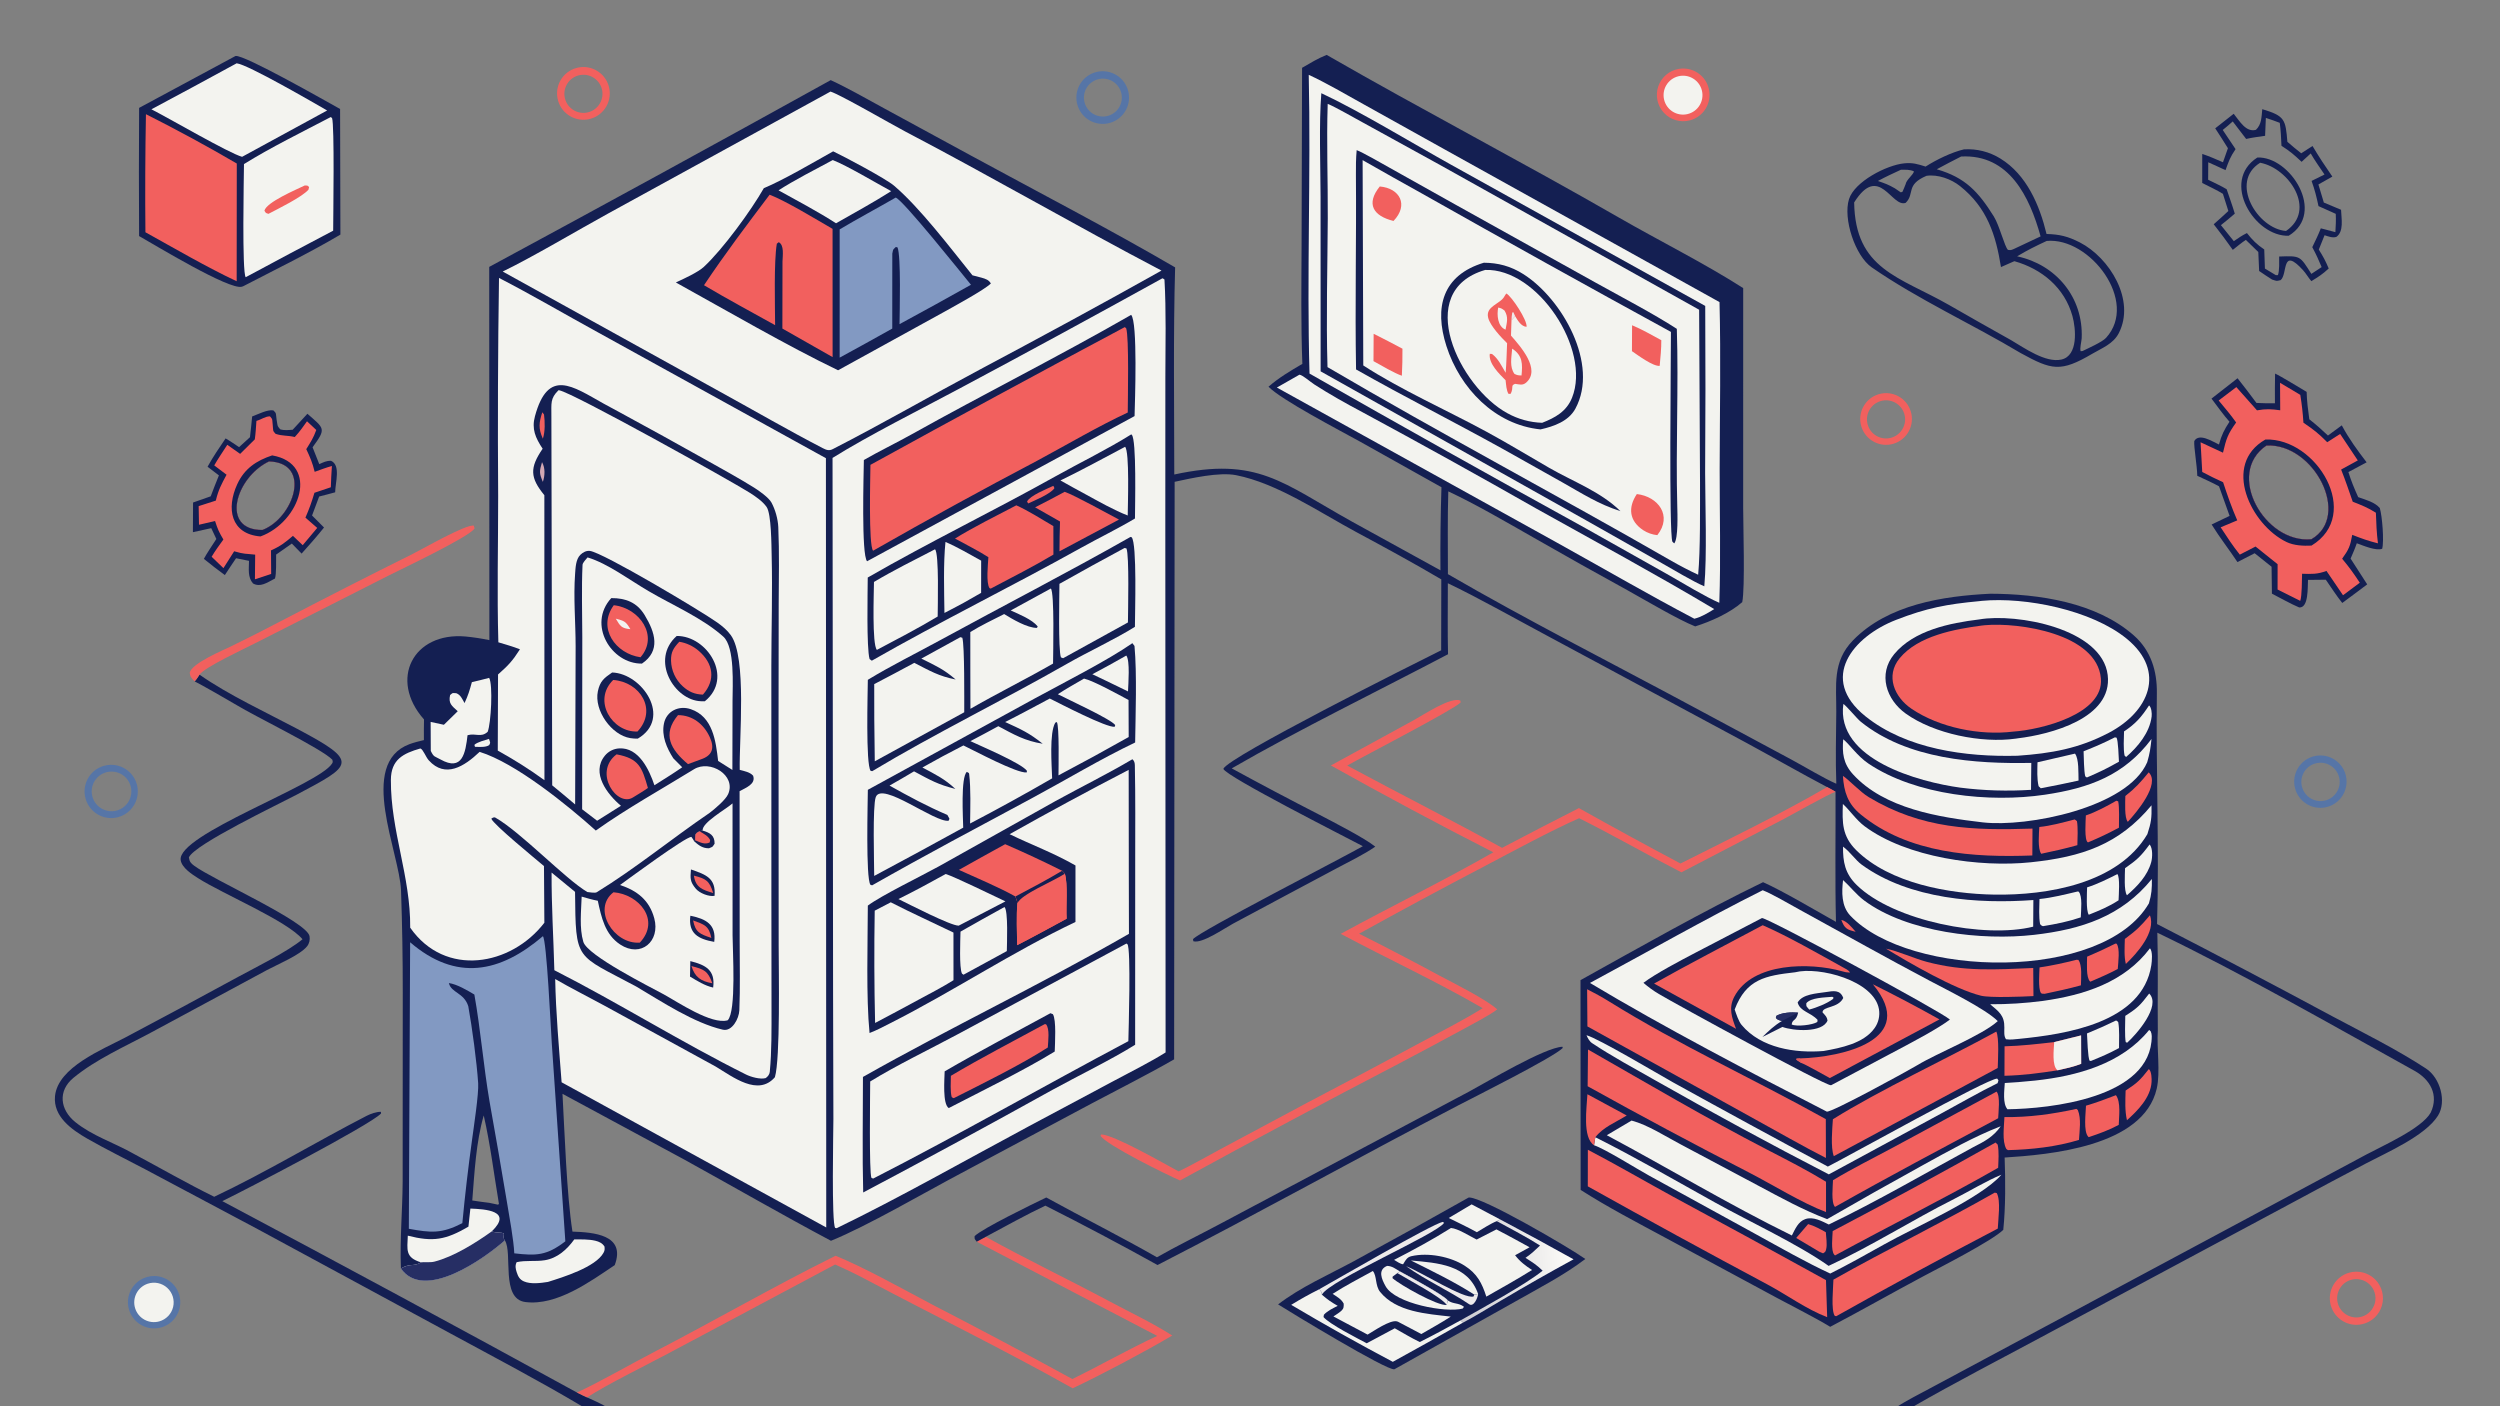 <?xml version="1.0" encoding="utf-8" ?><svg xmlns="http://www.w3.org/2000/svg" xmlns:xlink="http://www.w3.org/1999/xlink" width="1063" height="598" viewBox="0 0 1063 598"><rect x="0" y="0" width="1063" height="598" fill="#808080" stroke="none"/><path fill="#141F52" transform="scale(0.584 0.584)" d="M171.48 40.756C177.828 39.67 237.693 73.881 247.612 79.352L247.844 170.8C226.169 183.674 199.737 196.663 177.185 208.35C176.801 208.507 176.575 208.607 176.158 208.734C167.156 211.492 112.839 178.388 101.275 171.874C101.087 140.766 101.09 109.658 101.286 78.551L171.48 40.756Z"/><path fill="#F2605E" transform="scale(0.584 0.584)" d="M106.257 83.141C128.678 94.413 150.738 106.39 172.403 119.055L172.32 204.772C150.801 194.677 126.85 180.726 105.879 169.095C105.603 140.443 105.729 111.789 106.257 83.141Z"/><path fill="#F3F3EF" transform="scale(0.584 0.584)" d="M240.807 85.229L241.761 85.944C243.612 90.918 242.612 157.188 242.58 167.953C221.291 179.139 200.059 190.434 178.885 201.836C176.129 198.228 177.547 129.004 177.638 119.466C196.428 107.713 220.928 95.629 240.807 85.229Z"/><path fill="#F2605E" transform="scale(0.584 0.584)" d="M221.868 135.048C224.32 135.175 223.322 134.73 225.056 136.182L224.571 138.154C219.449 143.727 202.801 151.829 195.457 155.7C193.048 154.826 194.003 155.55 192.517 153.425C193.945 147.229 215.604 138.087 221.868 135.048Z"/><path fill="#F3F3EF" transform="scale(0.584 0.584)" d="M172.293 46.085C180.44 46.936 228.841 75.075 238.184 80.443L176.273 114.178C166.95 111.678 122.973 86.046 110.244 79.581C130.987 68.526 151.67 57.36 172.293 46.085Z"/><path fill="#141F52" transform="scale(0.584 0.584)" d="M1429.91 108.751C1439.22 108.166 1448.48 110.495 1456.4 115.413C1475.56 127.13 1485.03 149.463 1490.05 170.36C1499.65 170.617 1505.54 172.095 1514.18 176.447C1536.04 187.642 1555.03 218.612 1542.63 242.61C1538.59 250.434 1530.36 253.442 1523.44 257.516C1500.19 271.21 1493.86 269.478 1471.18 257.042C1436.08 236.035 1396.52 218.027 1362.83 194.707C1350.62 186.257 1341.79 159.146 1346.23 144.987C1350.21 132.282 1373.55 120.18 1386.45 118.923C1392.71 118.309 1396.2 119.476 1402 121.278C1409.85 116.269 1420.84 110.887 1429.91 108.751ZM1349.98 147.384C1350.72 196.241 1382.98 201.472 1418.9 221.972C1433.91 230.542 1449.08 239.255 1464.21 247.647C1474 253.414 1489.32 264.318 1500.81 261.796C1513.28 259.061 1511.41 239.174 1508.92 230.161C1503.21 209.484 1486.62 195.783 1466.61 190.161L1456.87 194.449C1453.13 171.029 1446.8 151.161 1427.06 135.479C1420.66 130.396 1411.02 126.83 1402.67 128C1387.22 134.553 1394.32 141.044 1387.5 147.677C1377.25 151.512 1368.2 118.473 1349.98 147.384ZM1384.02 123.585C1378.29 126.25 1372.86 128.736 1367.29 131.765C1372.45 133.574 1374.8 134.341 1379.61 137.112L1383.95 140.062L1385.16 139.635C1385.47 138.903 1387.38 134.544 1387.44 134.145C1387.93 130.858 1393.41 126.937 1393.47 124.73C1390.3 123.348 1387.49 123.602 1384.02 123.585ZM1516.33 255.543C1520.35 253.592 1530.61 249.01 1533.36 246.003C1557.45 219.611 1521.59 172.546 1490.18 175.419C1482.23 179.121 1476.16 182.084 1468.65 186.627C1496.9 192.65 1516.92 216.444 1515.64 246.219C1515.53 248.679 1514.08 253.76 1514.9 255.728L1516.33 255.543ZM1427.87 113.953C1422.03 116.975 1415.84 120.059 1410.12 123.243C1430.86 129.231 1440.4 139.568 1451.66 157.59C1455.8 164.212 1459.52 179.719 1461.97 181.94C1464.13 182.215 1464.21 182.134 1466.27 181.268L1485.72 172.11C1477.77 143.478 1462.94 112.104 1427.87 113.953Z"/><path fill="#141F52" transform="scale(0.584 0.584)" d="M1656.44 271.988C1660.48 273.779 1674.78 282.617 1679.43 285.321C1679.59 291.989 1680.44 298.684 1681.37 305.277C1686.53 309.324 1690.16 312.61 1694.94 317.1L1705.01 309.69C1710.45 319.777 1716.17 327.543 1723.1 336.606L1709.82 343.709C1712.07 350.791 1713.91 355.151 1716.96 361.96C1722.33 363.849 1729.06 365.611 1732.69 369.904C1734.45 375.67 1735.91 394.116 1734.42 399.549C1729.9 401.269 1720.58 397.221 1715.93 395.543C1714.71 399.224 1712.96 403.106 1711.43 406.708L1723.52 425.467C1717.56 430.018 1711.38 434.525 1705.35 439.015C1701.45 434.164 1697 427.338 1693.38 422.078L1680.41 422.215C1680.1 427.62 1680.95 442.732 1674 442.282C1668.2 439.831 1659.93 435.237 1654.14 432.234L1653.89 412.644L1641.57 402.805L1629.05 409.24C1622.86 399.893 1616.33 391.716 1610.25 381.88L1623.33 375.613L1615.64 354.101C1611.51 351.722 1604.33 348.557 1599.79 346.411C1599.65 338.756 1597.21 325.596 1597.61 321.084C1601.18 315.111 1610.5 321.298 1615.59 323.639C1617.47 316.703 1619.37 312.96 1623.25 307.053C1619.41 302.858 1613.77 294.989 1610.16 290.221L1629.12 275.396C1633.82 281.198 1638.37 287.39 1642.87 293.37C1647.59 293.641 1651.64 293.651 1656.34 293.622C1656.21 286.482 1656.37 279.146 1656.44 271.988ZM1682.85 392.613C1712.13 375.796 1684.92 322.637 1650.16 324.37C1619.91 344.848 1648.93 395.908 1682.85 392.613Z"/><path fill="#F2605E" transform="scale(0.584 0.584)" d="M1660.06 278.698L1674.81 287.504C1676 294.939 1676.57 300.249 1677.09 307.767C1684.68 312.904 1688.03 315.539 1694.39 321.963L1703.81 315.948L1716.67 335.23L1704.53 341.868C1707.59 349.49 1710.27 357.511 1712.98 365.285C1719.52 367.876 1723.87 369.54 1729.84 373.3C1730.12 381.262 1730.36 387.715 1731.34 395.597C1723.97 393.732 1719.74 392.184 1712.62 389.408C1711.14 397.76 1710.19 399.868 1705.27 406.801C1710.55 413.11 1713.59 417.399 1718.12 424.269L1705.91 433.387L1693.86 415.677C1687.14 418.184 1683.06 417.94 1676.1 417.741C1675.95 422.339 1676.06 433.72 1674.77 437.475L1658.26 429.229L1658.28 410.785L1642.22 397.928L1630.76 403.81C1625.62 397.454 1621.32 390.733 1616.82 383.931L1628.9 378.874C1624.83 369.499 1621.78 360.798 1618.6 351.12C1613.25 348.64 1608.61 346.417 1603.41 343.626L1602.2 322.013L1618.52 329.592C1620.94 319.276 1621.96 316.182 1628.1 307.606C1624.18 302.03 1619.73 296.851 1615.37 291.6L1628.23 281.836L1643.27 298.766C1649.9 297.569 1653.62 297.838 1660.19 298.712L1660.06 278.698ZM1682.85 392.613C1712.13 375.796 1684.92 322.637 1650.16 324.37C1619.91 344.848 1648.93 395.908 1682.85 392.613Z"/><path fill="#141F52" transform="scale(0.584 0.584)" d="M1649.41 319.996C1686.83 318.709 1720.21 374.674 1682.95 397.245C1677 397.546 1670.11 397.208 1664.75 394.623C1638.84 382.147 1617.46 338.225 1649.41 319.996ZM1682.85 392.613C1712.13 375.796 1684.92 322.637 1650.16 324.37C1619.91 344.848 1648.93 395.908 1682.85 392.613Z"/><path fill="#141F52" transform="scale(0.584 0.584)" d="M1069.32 871.885C1078.85 871.047 1143 908.591 1154.25 916.645C1138.88 928.37 1120.68 937.733 1103.86 947.282L1015.19 996.96C1009.73 998.046 939.059 955.122 930.557 949.716C946.873 937.154 967.133 928.28 985.23 918.51C1013.38 903.179 1041.41 887.637 1069.32 871.885Z"/><path fill="#F3F3EF" transform="scale(0.584 0.584)" d="M1056.44 894.072C1061.53 894.446 1070.33 900.163 1075.13 902.495L1089.53 895.086C1097.66 899.254 1105.63 903.743 1113.66 908.114L1103.12 913.926C1106.64 918.539 1110.64 921.527 1115.44 924.655C1104.56 931.481 1093.32 937.71 1082.16 944.056C1079 934.171 1075.5 927.389 1066.46 921.58C1056.03 914.87 1039.82 911.795 1027.64 914.595C1024.6 915.293 1023.52 917.264 1022.01 919.762L1021.57 920.496C1019.4 920.271 1016.89 918.372 1015 917.289C1029.14 910.045 1042.99 902.539 1056.44 894.072Z"/><path fill="#F3F3EF" transform="scale(0.584 0.584)" d="M999.541 925.386C1002.55 928.912 1001.18 936.09 1004.83 940.606C1016.68 955.278 1038.93 956.602 1056.3 958.588C1049.36 963.1 1042 967.104 1034.85 971.283L1017.88 962.341C1017.59 962.243 1017.3 962.117 1017 962.048C1011.94 960.884 1000.02 969.231 995.717 971.71L970.841 958.48L971.171 958.257C972.982 957.01 975.05 955.833 976.654 954.335C978.429 952.679 978.363 951.375 978.322 949.155C976.666 945.848 973.237 944.031 970.251 942.042C979.659 935.977 989.749 930.807 999.541 925.386Z"/><path fill="#F3F3EF" transform="scale(0.584 0.584)" d="M940.094 950.033C947.348 945.619 952.879 942.514 960.464 938.711C962.216 940.925 962.371 940.38 962.434 942.635C967.144 946.621 968.633 947.662 973.972 950.763C970.361 952.638 966.667 954.257 963.905 957.231L963.633 958.939C968.061 964.165 988.064 974.273 995.076 978.022L1015.51 967.098C1021.26 970.363 1027.83 974.29 1033.7 977.111C1043.92 972.035 1053.45 966.812 1063.43 961.317L1065.23 962.959C1048.01 972.665 1031.46 982.056 1014.07 991.528C989.076 978.298 964.412 964.462 940.094 950.033Z"/><path fill="#F3F3EF" transform="scale(0.584 0.584)" d="M1054.1 946.808C1058.34 949.757 1061.76 948.285 1065.91 951.455L1064.98 952.74C1052.68 956.002 1015.86 949.141 1008.85 936.517C1006.04 931.469 1002.84 924.548 1009.93 921.675C1013.49 921.746 1016.07 923.78 1019.14 925.665C1024.45 928.57 1051.54 943.086 1054.1 946.808Z"/><path fill="#141F52" transform="scale(0.584 0.584)" d="M1019.14 925.665C1024.45 928.57 1051.54 943.086 1054.1 946.808L1053.31 950.083C1047.05 951.163 1019.05 935.338 1013.86 930.606L1013.97 929.456L1017.41 926.925L1019.14 925.665Z"/><path fill="#EDEAEB" transform="scale(0.584 0.584)" d="M1019.14 925.665C1024.45 928.57 1051.54 943.086 1054.1 946.808L1053.31 950.083C1049.35 944.248 1025.21 931.728 1017.41 926.925L1019.14 925.665Z"/><defs><linearGradient id="gradient_0" gradientUnits="userSpaceOnUse" x1="1061.623" y1="926.335" x2="1141.361" y2="921.446"><stop offset="0" stop-color="#CCCBD1"/><stop offset="1" stop-color="#FBFAF7"/></linearGradient></defs><path fill="url(#gradient_0)" transform="scale(0.584 0.584)" d="M1092.32 887.897C1110.21 897.364 1128 907.025 1145.68 916.879C1127.78 926.632 1110.06 936.71 1092.53 947.108C1084.4 951.854 1073.21 958.859 1065.23 962.959L1063.43 961.317C1077.75 953.244 1111.14 935.08 1123.17 925.153C1118.6 920.775 1115.93 919.178 1110.67 915.814C1115.06 912.799 1117.45 910.462 1121.27 906.85C1111.81 900.791 1099.79 894.571 1089.8 889.087L1092.32 887.897Z"/><path fill="#F3F3EF" transform="scale(0.584 0.584)" d="M1071.47 876.883L1092.32 887.897L1089.8 889.087C1085.66 890.642 1079.28 894.753 1075.28 897.149C1068.8 893.568 1061.49 890.11 1054.81 886.796L1071.47 876.883Z"/><path fill="#F3F3EF" transform="scale(0.584 0.584)" d="M1027.26 917.73C1046.82 919.521 1068.84 920.75 1076.19 942.136L1073.44 942.604C1058.95 933.284 1042.69 925.461 1027.26 917.73Z"/><path fill="#EDEAEB" transform="scale(0.584 0.584)" d="M960.464 938.711C971.129 932.728 1042.79 891.128 1050.41 889.653L1051.45 890.295C1046.12 898.599 967.806 932.205 962.434 942.635C962.371 940.38 962.216 940.925 960.464 938.711Z"/><path fill="#EDEAEB" transform="scale(0.584 0.584)" d="M1023.78 921.889C1035.14 926.385 1066.17 946.149 1072.87 943.934L1073.44 942.604L1076.19 942.136C1075.92 944.93 1072.99 951.827 1069.7 949.609C1055.32 939.885 1037.61 931.925 1023.78 921.889Z"/><path fill="#141F52" transform="scale(0.584 0.584)" d="M183.584 303.203C188.284 301.478 194.69 298.067 199.032 298.793C201.48 300.979 200.767 301.257 201.372 305.422C202.172 309.603 201.538 309.887 203.996 312.564C206.975 313.521 209.959 313.086 213.104 312.892L223.813 301.253C236.255 312.191 237.722 311.851 227.579 325.646L232.449 337.93C235.635 336.537 237.581 335.403 241.057 335.512C248.204 338.789 244.182 351.085 244.015 358.449C240.185 359.46 236.206 360.578 232.373 361.505L227.203 375.327L235.921 384.075C230.48 390.815 225.394 396.626 219.588 403.066L212.483 395.758L201.039 403.784C201.017 407.674 201.279 418.081 200.202 421.223L199.295 421.688C194.45 424.227 189.441 427.785 184.188 424.793C180.273 420.227 181.211 414.358 181.304 408.342L171.872 406.44C169.122 410.397 166.391 414.666 163.716 418.701C158.342 414.835 153.594 411.047 148.438 406.897C149.975 403.782 155.425 395.683 157.518 392.425L153.799 384.544L140.448 387.475L140.562 365.874C144.855 364.398 149.139 362.892 153.412 361.358C155.169 356.478 157.462 351.003 159.387 346.123L151.125 339.817C155.256 332.356 159.476 326.217 164.248 319.2C167.416 320.999 170.973 323.492 174.059 325.543L182 318.322C182.635 313.373 183.08 308.184 183.584 303.203ZM191.088 385.858C213.776 377.21 227.556 337 195.864 335.939C171.336 347.721 160.225 386.148 191.088 385.858Z"/><path fill="#F2605E" transform="scale(0.584 0.584)" d="M186.708 306.443C190.484 305.383 192.986 303.147 196.563 303.129C198.727 305.421 198.095 305.483 198.556 309.284C199.027 313.473 198.308 313.486 200.676 315.887C205.844 317.589 208.918 316.864 214.628 318.176C218.327 314.109 220.391 311.168 223.519 306.732L230.278 313.059C228.106 319.007 226.288 321.698 222.986 327.01C225.839 333.069 227.481 336.887 229.113 343.528C233.085 342.111 237.626 340.362 241.649 339.285C241.378 344.219 240.924 349.882 240.877 354.763L228.935 358.783C226.793 365.943 225.339 370.024 222.379 376.882L230.958 384.363L220.396 396.941L213.271 390.135C207.743 394.911 204.205 397.666 197.305 400.739L197.434 417.875L185.608 421.788L185.791 403.83C178.399 402.968 178.384 403.664 170.487 401.376L162.679 413.653L154.083 405.381C156.594 401.057 159.715 396.904 162.639 392.829C159.329 387.113 158.646 385.679 156.579 379.351L144.88 382.06L144.638 368.495L157.13 364.487C159.048 356.528 161.179 352.676 164.956 345.637L155.984 338.849C158.375 334.542 162.719 328.18 165.486 323.865L174.844 330.459L185.522 319.88C186.137 315.503 186.388 310.869 186.708 306.443ZM191.088 385.858C213.776 377.21 227.556 337 195.864 335.939C171.336 347.721 160.225 386.148 191.088 385.858Z"/><path fill="#141F52" transform="scale(0.584 0.584)" d="M198.161 331.558C233.103 337.711 218.535 380.066 189.672 390.576C167.898 388.825 164.644 370.132 172.725 352.56C177.966 341.165 186.606 335.406 198.161 331.558ZM191.088 385.858C213.776 377.21 227.556 337 195.864 335.939C171.336 347.721 160.225 386.148 191.088 385.858Z"/><path fill="#141F52" transform="scale(0.584 0.584)" d="M1647.12 79.485C1663.6 84.421 1664.07 86.982 1665.4 103.25C1668.6 106.124 1672.11 108.887 1675.46 111.606L1683.71 106.308C1688.53 114.403 1692.76 120.826 1698.14 128.578L1687.99 134.312L1691.94 147.473L1704.48 152.732C1704.72 159.356 1706.69 168.481 1701.03 172.508C1698.06 173.338 1695.42 172.183 1692.47 171.267L1688.28 181.71C1691.66 187.199 1692.96 189.478 1695.5 195.488C1690.62 199.944 1688.38 201.298 1682.85 204.703C1680.74 202.271 1678.99 199.117 1676.83 196.745C1660.83 179.176 1665.84 199.527 1660.49 203.958C1656.86 204.803 1658.05 204.632 1654.26 203.544C1651.31 201.774 1647.76 199.259 1644.84 197.308L1644.23 183.49L1635.16 174.658C1632.4 176.411 1628.35 179.806 1625.66 181.922C1621.2 175.583 1616.56 169.364 1611.76 163.272C1615.32 160.27 1618.96 156.794 1622.42 153.625L1618.46 141.124C1614.97 138.859 1607.43 135.268 1603.4 133.23L1603.42 112.077C1608.74 113.85 1613.39 115.924 1618.51 118.144L1622.11 107.922C1619.27 103.202 1615.86 98.122 1612.86 93.44L1626.31 82.846C1630.54 87.957 1635.18 96.583 1642.52 94.51C1646.74 90.424 1646.51 85.301 1647.12 79.485ZM1649.18 98.888C1644.7 99.54 1639.76 100.142 1635.38 101.161L1625.62 88.41C1623.54 90.215 1620.45 93.066 1618.33 94.621L1627.67 108.574C1623.58 114.704 1622.88 117.003 1620.35 123.892C1616.23 122.006 1611.93 119.943 1607.79 118.151L1607.71 130.871C1611.4 132.71 1617.89 135.706 1621.19 137.777C1623.09 143.415 1625.45 149.91 1627.11 155.545C1623.82 158.331 1620.41 161.323 1617.01 163.929L1626.4 175.579C1629.86 173.206 1632.21 171.546 1635.94 169.686C1639.92 174.718 1643.17 178.038 1648.56 181.638L1649.04 195.532L1656.98 200.321L1658.52 200.312C1659.72 197.055 1659.4 190.492 1659.41 186.767C1675.12 186.21 1674.46 186.206 1682.86 199.407L1690.36 194.475C1688.05 189.04 1686.35 185.195 1683.53 179.967C1685.64 175.539 1688.02 170.797 1689.74 166.239L1700.35 169.017C1700.66 164.114 1700.84 160.677 1700.62 155.702L1688.05 150.063C1686.49 142.814 1685.47 138.692 1683.02 131.72L1692.43 127.068C1689.28 122.376 1685.11 116.526 1682.4 111.728L1675.76 117.824C1670.05 112.518 1667.71 110.381 1661.1 106.143C1660.85 100.114 1660.62 95.444 1659.86 89.432C1656.57 88.217 1653.07 86.848 1649.73 85.847L1649.18 98.888Z"/><path fill="#141F52" transform="scale(0.584 0.584)" d="M1643.53 114.688C1667.46 113.616 1693.74 154.987 1666.36 171.653C1641.54 172.472 1616.48 132.17 1643.53 114.688ZM1664.41 168.159C1686.86 152.913 1666.69 122.445 1645.59 118.495C1622.94 132.425 1643.6 166.6 1664.41 168.159Z"/><path fill="#5675A7" transform="scale(0.584 0.584)" d="M75.662 557.579C82.376 555.672 89.597 557.523 94.568 562.424C99.539 567.325 101.492 574.521 99.681 581.264C97.871 588.007 92.577 593.256 85.82 595.007C75.539 597.67 65.03 591.566 62.247 581.315C59.465 571.063 65.446 560.481 75.662 557.579ZM83.972 590.382C89.109 589.378 93.301 585.672 94.928 580.695C96.555 575.718 95.361 570.251 91.809 566.405C88.257 562.559 82.902 560.938 77.813 562.166C70.181 564.01 65.42 571.615 67.095 579.288C68.769 586.96 76.266 591.888 83.972 590.382Z"/><path fill="#F2605E" transform="scale(0.584 0.584)" d="M1710.28 926.647C1717.03 924.695 1724.31 926.56 1729.29 931.52C1734.27 936.479 1736.17 943.751 1734.25 950.515C1732.33 957.278 1726.9 962.467 1720.05 964.069C1709.84 966.459 1699.59 960.273 1696.93 950.124C1694.28 939.975 1700.2 929.561 1710.28 926.647ZM1719.55 958.643C1724.37 957.22 1728.05 953.314 1729.19 948.417C1730.33 943.52 1728.75 938.389 1725.06 934.982C1721.36 931.576 1716.12 930.421 1711.33 931.958C1704.05 934.297 1700.01 942.055 1702.26 949.362C1704.51 956.668 1712.22 960.806 1719.55 958.643Z"/><path fill="#F2605E" transform="scale(0.584 0.584)" d="M421.555 49.077C431.952 47.306 441.829 54.258 443.673 64.645C445.516 75.032 438.634 84.96 428.263 86.877C417.789 88.812 407.743 81.846 405.881 71.356C404.019 60.865 411.054 50.866 421.555 49.077ZM427.015 82.01C434.58 80.778 439.713 73.643 438.478 66.077C437.243 58.511 430.108 53.38 422.544 54.618C414.985 55.856 409.859 62.987 411.093 70.549C412.327 78.111 419.455 83.241 427.015 82.01Z"/><path fill="#F2605E" transform="scale(0.584 0.584)" d="M1222.34 50.155C1232.46 48.461 1242.12 55.031 1244.26 65.066C1246.41 75.1 1240.28 85.046 1230.35 87.639C1223.53 89.423 1216.27 87.311 1211.46 82.142C1206.66 76.973 1205.08 69.581 1207.35 62.898C1209.62 56.215 1215.38 51.32 1222.34 50.155Z"/><path fill="#F3F3EF" transform="scale(0.584 0.584)" d="M1221.96 55.538C1229.59 53.64 1237.3 58.322 1239.14 65.968C1240.99 73.613 1236.25 81.295 1228.59 83.079C1221.01 84.844 1213.43 80.165 1211.61 72.6C1209.79 65.035 1214.41 57.416 1221.96 55.538Z"/><path fill="#5675A7" transform="scale(0.584 0.584)" d="M796.978 52.788C807.127 49.515 817.996 55.152 821.168 65.335C824.34 75.517 818.597 86.333 808.386 89.405C798.317 92.435 787.686 86.787 784.558 76.746C781.43 66.704 786.971 56.016 796.978 52.788ZM804.704 84.748C812.197 83.807 817.543 77.017 816.702 69.51C815.86 62.003 809.144 56.566 801.628 57.307C796.677 57.796 792.371 60.912 790.359 65.464C788.347 70.015 788.939 75.297 791.909 79.29C794.879 83.283 799.767 85.368 804.704 84.748Z"/><path fill="#5675A7" transform="scale(0.584 0.584)" d="M1684.66 550.628C1691.36 548.899 1698.46 550.93 1703.24 555.936C1708.01 560.942 1709.7 568.139 1707.65 574.747C1705.61 581.354 1700.15 586.337 1693.38 587.771C1683.24 589.922 1673.23 583.568 1670.86 573.467C1668.49 563.366 1674.62 553.221 1684.66 550.628ZM1693.42 582.712C1698.26 581.308 1701.97 577.41 1703.12 572.508C1704.28 567.607 1702.71 562.462 1699.01 559.042C1695.32 555.622 1690.07 554.458 1685.27 555.994C1678 558.324 1673.95 566.067 1676.18 573.374C1678.4 580.68 1686.09 584.84 1693.42 582.712Z"/><path fill="#5675A7" transform="scale(0.584 0.584)" d="M109.276 929.263C119.547 927.671 129.2 934.597 130.986 944.839C132.771 955.08 126.031 964.865 115.828 966.845C109.054 968.159 102.098 965.711 97.639 960.443C93.181 955.176 91.914 947.91 94.327 941.444C96.74 934.978 102.457 930.319 109.276 929.263Z"/><path fill="#F3F3EF" transform="scale(0.584 0.584)" d="M107.526 934.656C112.464 932.999 117.911 934.148 121.759 937.659C125.606 941.169 127.251 946.489 126.055 951.559C124.859 956.628 121.01 960.652 116 962.071C108.503 964.195 100.683 959.947 98.382 952.502C96.08 945.056 100.14 937.135 107.526 934.656Z"/><path fill="#F2605E" transform="scale(0.584 0.584)" d="M1369.53 286.603C1379.7 284.574 1389.6 291.159 1391.65 301.326C1393.71 311.492 1387.15 321.406 1376.99 323.492C1366.8 325.587 1356.84 318.998 1354.77 308.79C1352.71 298.583 1359.32 288.639 1369.53 286.603ZM1377.18 318.65C1384.54 316.443 1388.71 308.682 1386.49 301.329C1384.27 293.975 1376.5 289.821 1369.15 292.056C1361.82 294.285 1357.68 302.028 1359.9 309.362C1362.11 316.696 1369.85 320.852 1377.18 318.65Z"/><path fill="#141F52" transform="scale(0.584 0.584)" d="M948.021 49.37C954.084 45.852 959.385 42.595 965.905 39.966C1035.86 80.224 1108.59 118.062 1178.67 158.395C1208.16 175.364 1240.69 191.53 1269.19 209.764L1269.17 369.421C1269.17 382.963 1270.63 427.869 1268.5 438.398C1259.54 446.288 1245.58 452.531 1234.24 456.078C1221.95 451.2 1198.12 437.106 1185.5 430.066C1162.33 417.356 1139.28 404.43 1116.35 391.291C1097.22 380.412 1074.42 367.082 1054.48 357.761C1053.87 377.874 1054.2 397.908 1054.2 418.022C1110.73 450.871 1175.21 483.65 1233.26 514.899L1304.4 553.091C1313.49 557.972 1328.3 566.913 1336.98 570.622C1336.33 553.207 1336.82 535.902 1336.96 518.486C1337.11 498.985 1333.92 481.788 1349.22 466.131C1374.57 440.167 1414.45 433.967 1449.09 432.281C1484.39 432.388 1526.25 438.497 1553.64 462.674C1566.11 473.676 1570.58 488.699 1570.37 504.597C1569.64 560.521 1572.18 616.911 1570.52 672.778C1613.36 694.83 1656 717.27 1698.43 740.096C1721.19 752.217 1744.9 763.968 1766.31 777.967C1776.75 784.794 1781.45 802.114 1775.06 812.286C1765.8 827.007 1738 838.994 1723.01 846.887C1704.55 856.581 1686.14 866.386 1667.79 876.3L1486.11 973.6C1455.7 989.913 1423.02 1006.84 1393.16 1024L1381.62 1024C1386.72 1020.45 1399.47 1013.9 1405.43 1010.7L1448.59 987.569L1653.94 877.544L1722.92 840.57C1734.83 834.165 1763.19 821.714 1769.75 810.083C1775.88 797.135 1769.2 785.874 1758 779.655C1697.04 745.827 1633.35 709.295 1570.72 679.085C1571.42 702.493 1570.78 726.957 1571.07 750.493C1570.19 763.139 1573.06 780.479 1570.28 792.616C1560.52 835.217 1491.19 840.74 1459.54 842.789C1460.15 859.81 1460.27 878.619 1458.55 895.445C1450.03 903.637 1413.08 922.452 1400.54 929.132C1378.24 941.016 1354.87 954.295 1332.54 966.038C1321.45 959.289 1305.6 951.361 1293.86 945.024L1212.27 901.038C1191.4 889.786 1170.84 879.132 1150.84 866.354L1150.74 713.624C1192.64 690.325 1240.7 663.05 1283.65 642.302C1297.37 648.332 1322.68 663.315 1336.73 671.188C1335.98 640.424 1336.56 607.466 1336.42 576.472C1334.68 575.351 1332.16 574.078 1330.28 573.056C1310.71 562.749 1291.06 551.444 1271.53 540.854L1128.1 463.742C1105.95 451.95 1076.25 435.146 1054.15 424.655C1054.18 441.53 1053.88 459.568 1054.28 476.341C1003.93 502.822 945.375 531.347 896.801 559.446C918.027 571.02 939.399 582.322 960.913 593.351C970.533 598.379 993.497 610.129 1001.31 616.426C992.892 622.262 982.534 627.193 973.403 632.088C948.199 645.599 922.895 658.925 897.73 672.511C891.321 675.971 875.234 687.228 868.85 685.32L868.609 683.782C873.399 677.947 978.165 624.213 992.268 616.099C979.539 609.348 892.769 565.437 890.692 559.783C894.19 551.082 1030.01 483.019 1049.29 473.472L1049.38 421.835C1029.31 410.009 1008.17 398.505 987.271 387.273C960.403 372.831 929.869 351.882 899.98 345.972C887.72 343.547 867.261 348.203 855.229 350.803L854.866 771.288C835.352 782.525 814.422 792.991 794.475 803.597L699.688 854.239C673.36 868.178 631.3 892.759 605.011 903.397C569.494 884.502 533.462 863.722 498.127 844.214L409.54 796.392C411.08 824.388 412.587 869.822 416.786 896.704C431.894 897.259 455.944 898.805 447.571 921.122C429.617 933.13 405.398 950.897 382.491 947.992C364.334 945.69 373.464 912.212 367.579 903.107C352.411 916.508 308.669 947.715 291.892 923.555C291.094 901.475 293.018 882.086 293.171 860.404L293.242 722.985C293.262 697.981 292.873 674.121 291.986 648.451C291.029 620.765 260.126 556.059 298.095 541.822C300.711 540.841 305.914 539.405 308.637 538.851C308.644 533.966 308.542 528.675 308.714 523.828C282.857 494.619 300.897 460.047 338.964 463.424C344.79 463.986 350.581 464.869 356.309 466.07L356.194 194.324C439.311 149.439 522.189 104.11 604.822 58.339C617.24 64.042 632 72.515 644.254 79.178L706.91 113.256C755.479 139.683 808.135 166.978 855.587 194.679C854.199 244.138 854.942 295.793 854.974 345.477C915.602 332.354 933.434 351.463 984.309 379.757L1048.77 415.242C1048.61 395.071 1048.85 374.899 1049.5 354.738L989.857 321.336C975.452 313.365 932.77 291.127 923.573 281.542C931.254 274.886 939.478 270.054 948.226 264.924C947.123 236.393 947.545 207.307 947.656 178.708L948.021 49.37ZM343.851 874.049C347.983 874.633 352.134 875.339 356.282 875.773L362.667 877.125L363.258 876.476C359.637 855.041 357.048 833.356 352.198 812.145C346.551 831.653 345.468 853.846 343.851 874.049Z"/><path fill="#F3F3EF" transform="scale(0.584 0.584)" d="M342.47 879.936C353.155 880.369 373.7 881.451 358.036 896.552C361.637 897.894 364.853 896.871 366.906 898.176L366.856 898.714C366.705 900.446 366.589 900.815 367.075 902.535L367.579 903.107C352.411 916.508 308.669 947.715 291.892 923.555C298.481 919.55 301.329 922.394 306.526 919.096C294.822 915.564 296.551 909.856 296.911 899.67C315.428 904.391 324.535 902.725 341.06 893.101C341.583 888.719 342.053 884.33 342.47 879.936Z"/><path fill="#262E64" transform="scale(0.584 0.584)" d="M306.526 919.096C308.7 918.704 313.109 919.374 316.202 918.592C330.276 915.03 346.441 904.862 358.036 896.552C361.637 897.894 364.853 896.871 366.906 898.176L366.856 898.714C366.705 900.446 366.589 900.815 367.075 902.535L367.579 903.107C352.411 916.508 308.669 947.715 291.892 923.555C298.481 919.55 301.329 922.394 306.526 919.096Z"/><path fill="#F3F3EF" transform="scale(0.584 0.584)" d="M846.367 202.606C846.712 202.667 847.473 203.254 847.823 203.489C849.148 225.836 848.518 252.168 848.478 274.813L848.445 384.524L848.647 766.269C837.819 773.113 822.791 780.657 811.296 786.791L749.12 819.988C704.59 843.819 654.218 872.441 609.137 894.234L608.083 894.027C605.345 890.514 606.747 823.932 606.781 814.795L606.549 722.766L606.161 333.403C633.026 316.647 670.398 297.985 698.922 282.715C748.27 256.381 797.42 229.677 846.367 202.606Z"/><path fill="#141F52" transform="scale(0.584 0.584)" d="M824.478 552.792C825.856 553.934 826.222 555.423 826.259 557.167C826.742 580.239 826.528 603.449 826.525 626.523L826.478 760.67C809.637 771.239 784.306 783.591 766.181 793.549C720.529 818.897 674.626 843.791 628.479 868.227C627.755 841.083 628.318 811.431 628.296 784.092C692.247 747.946 758.131 716.65 821.967 679.909L821.862 635.333L821.771 560.519C792.608 575.637 763.705 591.252 735.074 607.355C751.555 615.345 766.581 620.738 783.04 630.133L783.029 671.267C736.743 693.272 693.947 721.816 648.252 744.951C643.229 747.494 638.372 750.106 633.102 752.119C630.532 726.333 631.791 685.784 631.848 659.35C641.592 652.024 671.141 637.643 683.401 630.867L768.54 583.2C787.055 573.03 806.396 563.471 824.478 552.792Z"/><path fill="#F3F3EF" transform="scale(0.584 0.584)" d="M820.136 686.976C820.37 687.137 820.634 687.261 820.838 687.458C823.553 690.077 821.699 751.054 821.534 758.067C759.533 790.978 697.929 826.268 635.742 858.095L634.497 857.613C632.71 854.105 633.546 796.001 633.575 787.403C652.469 775.749 677.02 763.892 697.121 753.124L820.136 686.976Z"/><path fill="#141F52" transform="scale(0.584 0.584)" d="M764.787 737.706L766.573 738.398C769.207 742.408 768.086 759.761 767.929 765.589C746.415 778.88 713.657 794.919 690.763 806.769C686.147 803.799 687.673 785.815 687.781 780.041C712.774 765.491 739.298 751.63 764.787 737.706Z"/><path fill="#F2605E" transform="scale(0.584 0.584)" d="M760.613 745.671L761.59 745.739C764.415 749.098 763.14 757.956 762.884 762.67C742.532 775.632 716.224 788.539 694.516 799.508C693.955 799.583 693.624 799.188 692.909 798.766C691.808 794.732 692.246 787.696 692.318 783.286C714.366 770.12 737.97 758.017 760.613 745.671Z"/><path fill="#F3F3EF" transform="scale(0.584 0.584)" d="M648.547 656.943C663.073 664.441 679.325 671.761 694.197 678.989L694.222 713.661C686.434 718.59 676.803 723.526 668.6 727.974C658.155 733.657 647.67 739.266 637.146 744.803C636.506 717.555 636.411 690.297 636.862 663.046L648.547 656.943Z"/><path fill="#F2605E" transform="scale(0.584 0.584)" d="M731.839 614.644C745.837 620.708 759.664 627.159 773.303 633.99L775.293 636.129C777.687 643.85 776.024 659.919 776.615 668.873C764.819 675.21 752.447 682.116 740.556 688.143C740.452 679.344 739.939 666.164 740.741 657.701C740.681 656.029 739.889 654.356 739.298 652.71C727.429 646.099 710.878 639.069 698.175 633.345C709.211 627.032 720.699 620.83 731.839 614.644Z"/><path fill="#F2605E" transform="scale(0.584 0.584)" d="M773.303 633.99L775.293 636.129C777.687 643.85 776.024 659.919 776.615 668.873C764.819 675.21 752.447 682.116 740.556 688.143C740.452 679.344 739.939 666.164 740.741 657.701C740.681 656.029 739.889 654.356 739.298 652.71C750.863 646.585 762.075 640.728 773.303 633.99Z"/><path fill="#141F52" transform="scale(0.584 0.584)" d="M773.303 633.99L775.293 636.129C766.675 641.813 743.391 651.1 740.741 657.701C740.681 656.029 739.889 654.356 739.298 652.71C750.863 646.585 762.075 640.728 773.303 633.99Z"/><path fill="#F3F3EF" transform="scale(0.584 0.584)" d="M688.555 636.345C694.571 638.141 724.697 652.836 732.037 656.267L698.014 673.954C692.263 674.086 661.511 658.184 654.129 654.582C666.042 648.695 676.917 642.777 688.555 636.345Z"/><path fill="#F3F3EF" transform="scale(0.584 0.584)" d="M731.335 660.385C734.178 662.985 733.1 687.364 733.055 692.472L701.505 709.681L700.409 708.877C698.285 704.763 699.214 684.132 699.322 678.305C709.776 672.238 720.749 666.287 731.335 660.385Z"/><path fill="#141F52" transform="scale(0.584 0.584)" d="M823.559 229.255C828.444 234.161 826.311 292.95 826.055 302.947L631.298 408.643C627.069 404.018 628.826 345.399 628.961 334.92C640.143 328.481 652.501 322.519 663.886 316.159C716.824 286.588 770.982 259.472 823.559 229.255Z"/><path fill="#F2605E" transform="scale(0.584 0.584)" d="M818.92 238.169L819.942 238.99C822.109 245.134 821.138 290.95 821.094 300.351C799.71 310.283 776.198 324.126 755.186 335.423C714.981 356.588 675.141 378.441 635.685 400.972C632.277 397.3 633.693 346.548 633.753 338.448C695.25 304.607 756.974 271.18 818.92 238.169Z"/><path fill="#141F52" transform="scale(0.584 0.584)" d="M824.462 468.283C824.883 468.839 825.399 469.52 826.01 470.326C827.856 490.519 826.744 521.332 826.483 540.585C800.877 552.846 776.056 567.872 750.992 581.334C712.092 602.225 673.334 622.772 634.948 644.615L633.701 644.147C630.282 638.992 631.81 584.626 631.861 575.043L753.427 508.506C773.173 497.736 806.961 480.567 824.462 468.283Z"/><path fill="#F3F3EF" transform="scale(0.584 0.584)" d="M789.258 494.066C796.809 495.951 814.171 505.645 821.673 509.645L821.78 536.621C804.878 546.173 787.838 555.477 770.665 564.531C770.686 558.992 771.33 528.622 769.467 525.711L768.329 526.163C763.905 533.683 765.752 557.191 766.043 566.714C746.366 578.093 726.45 589.052 706.307 599.584C706.442 588.49 706.935 574.481 705.624 563.521C705.516 562.614 705.127 562.737 703.938 561.996C699.395 565.999 701.191 595.726 701.296 602.602C679.775 614.461 658.174 626.175 636.495 637.743C636.472 628.507 635.226 586.702 637.642 580.324C642.079 568.608 680.686 599.168 690.689 597.558L691.286 596.145L689.776 593.351C674.824 586.941 661.796 579.877 647.652 571.976C653.607 568.68 659.608 565.064 665.492 561.605C677.55 568.055 682.618 571.098 695.582 574.403C687.556 566.918 681.21 563.957 671.59 558.8C681.426 553.226 691.384 547.873 701.458 542.744C709.407 546.517 740.213 563.086 747.471 562.418L747.738 561.273C743.87 555.766 714.32 543.285 706.524 539.61C713.273 536.141 720.145 532.33 726.85 528.729C738.391 534.878 746.161 539.443 759.198 541.502C749.161 533.543 743.647 531.096 731.826 525.69C742.619 520.263 753.618 514.262 764.323 508.583C771.814 512.308 805.912 530.058 811.636 529.14L811.962 527.9C808.938 523.621 777.667 509.33 770.205 505.458C775.698 501.761 783.421 497.5 789.258 494.066Z"/><path fill="#F3F3EF" transform="scale(0.584 0.584)" d="M820.024 477.302C822.87 480.707 821.497 498.119 821.277 503.414L805.454 495.728L795.323 490.902C803.632 486.507 811.867 481.973 820.024 477.302Z"/><path fill="#141F52" transform="scale(0.584 0.584)" d="M823.127 390.906L823.926 391.151C827.969 395.512 826.3 446.946 826.316 456.372C812.913 464.844 791.709 474.82 777.161 483.134C730.777 509.644 680.606 534.105 635.046 561.481L633.886 561.238C630.223 556.458 631.797 504.529 631.851 494.965C648.067 485.06 667.371 475.457 684.158 466.296C730.446 441.036 777.245 416.941 823.127 390.906Z"/><path fill="#F3F3EF" transform="scale(0.584 0.584)" d="M699.237 463.909L700.651 464.343C702.353 469.748 702.034 510.097 702.048 518.587L636.907 554.293L636.547 523.333L636.508 498.089C646.159 493.164 656.089 487.708 665.69 482.605C677.059 488.43 683.265 492.221 695.81 494.748C687.132 487.224 681.101 484.621 670.807 479.511L699.237 463.909Z"/><path fill="#F3F3EF" transform="scale(0.584 0.584)" d="M765.098 428.489C767.839 431.356 766.749 476.039 766.713 483.132C746.88 494.531 726.436 504.616 706.554 516.068L706.481 488.444L706.464 460.18C713.721 455.628 723.337 451.038 731.105 447.079C737.194 450.837 747.984 457.239 754.992 457.164L755.528 456.063C751.249 450.905 742.068 447.285 735.889 444.449L765.098 428.489Z"/><path fill="#F3F3EF" transform="scale(0.584 0.584)" d="M818.786 398.973L820.141 399.301C822.278 403.916 821.291 445.117 821.229 453.2L774.036 479.238L772.432 478.624C770.428 473.022 771.308 433.69 771.363 425.083C787.082 416.219 802.89 407.516 818.786 398.973Z"/><path fill="#141F52" transform="scale(0.584 0.584)" d="M823.623 316.271C823.745 316.354 823.88 316.421 823.988 316.521C827.632 319.932 826.35 368.935 826.353 377.495C814.661 384.546 799.465 391.959 787.086 398.86C736.715 426.94 684.823 452.396 634.75 481.039L633.127 479.842C630.817 471.717 631.745 431.21 631.783 420.491C676.456 394.732 723.362 372.025 768.424 346.842C786.647 336.658 805.91 327.344 823.623 316.271Z"/><path fill="#F2605E" transform="scale(0.584 0.584)" d="M739.96 367.911C748.143 371.572 759.008 378.356 766.943 383.049L766.975 403.791C752.76 412.319 736.104 420.733 721.336 428.552L720.475 428.246C717.815 424.494 719.351 410.731 719.627 405.673C712.75 401.261 702.675 396.122 695.32 392.1C708.604 383.871 725.891 375.272 739.96 367.911Z"/><path fill="#F3F3EF" transform="scale(0.584 0.584)" d="M680.746 399.934C683.839 402.443 682.714 442.179 682.704 448.879C668.382 457.494 653.23 465.334 638.444 473.181C634.844 469.195 636.243 431.684 636.323 423.713C650.378 415.314 666.119 407.503 680.746 399.934Z"/><path fill="#F3F3EF" transform="scale(0.584 0.584)" d="M819.155 325.312C822.505 328.728 821.132 367.892 821.07 375.327C811.318 371.563 799.811 365.042 790.508 359.957C784.453 356.78 778.113 353.13 772.088 349.808C787.561 342.339 803.87 333.369 819.155 325.312Z"/><path fill="#F2605E" transform="scale(0.584 0.584)" d="M775.18 358.077C782.218 360.52 806.779 374.078 814.712 378.307L787.875 392.592L771.382 401.378C771.333 394.293 771.614 386.821 771.775 379.704L753.641 369.379C760.728 365.876 768.149 361.788 775.18 358.077Z"/><path fill="#F3F3EF" transform="scale(0.584 0.584)" d="M688.383 394.596C696.578 398.037 706.423 403.819 714.368 408.206L714.338 431.653L706.008 436.395C700.7 439.591 693.229 443.296 687.629 446.281C687.426 430.507 686.772 410.127 688.383 394.596Z"/><path fill="#F2605E" transform="scale(0.584 0.584)" d="M766.83 353.775C767.381 354.266 767.372 354.66 767.68 355.493C764.79 359.665 753.465 364.305 748.603 366.552L747.776 365.163C749.878 360.839 762.14 355.978 766.83 353.775Z"/><path fill="#F3F3EF" transform="scale(0.584 0.584)" d="M952.867 54.494C964.789 59.904 980.886 69.29 992.608 75.81L1055.18 110.653L1251.95 219.953C1252.98 260.781 1252.13 300.733 1252.05 341.533C1252 374.413 1252.94 405.942 1251.8 438.889C1241.72 434.576 1225.13 424.454 1215.31 418.865L1154.65 384.724C1087.3 347.648 1020.23 310.073 953.439 272.002C951.375 199.714 954.482 127.115 952.867 54.494Z"/><path fill="#141F52" transform="scale(0.584 0.584)" d="M962.035 67.854C989.096 80.437 1029.36 104.836 1056.4 119.876L1241.55 222.74C1241.79 263.268 1241.76 303.798 1241.48 344.326C1241.54 367.04 1242.9 404.977 1240.87 426.885C1232.75 423.438 1217.79 414.477 1209.86 409.982L1154.62 378.741L961.521 270.363L961.479 143.227C961.416 120.43 960.271 90.044 962.035 67.854Z"/><path fill="#F3F3EF" transform="scale(0.584 0.584)" d="M966.674 75.614C971.672 77.594 986.841 86.255 992.569 89.366L1048.55 120.164L1237.11 225.521L1237.75 351.202C1237.72 370.17 1238.08 400.121 1236.4 418.461C1230.27 415.633 1222.94 411.804 1217.1 408.45C1134.19 360.762 1048.93 315.693 966.529 267.291C965.474 231.261 966.553 195.031 966.725 158.996C966.857 131.145 965.775 103.49 966.674 75.614Z"/><path fill="#141F52" transform="scale(0.584 0.584)" d="M1080.35 191.286C1090.66 191.376 1099.81 193.646 1109.31 199.702C1137.32 217.559 1164.55 265.266 1146.98 297.601C1142.04 306.686 1131.41 310.444 1121.64 312.639C1088.32 309.305 1062.96 282.675 1053.12 251.999C1044.04 223.728 1050.29 200.387 1080.35 191.286Z"/><path fill="#F3F3EF" transform="scale(0.584 0.584)" d="M1081.33 196.549C1119.32 195.113 1158.63 254.457 1144.59 289.546C1140.55 299.639 1132.24 304.148 1122.82 307.835C1113.94 307.551 1105.27 305.158 1097.5 300.856C1062.71 281.997 1028.41 211.932 1081.33 196.549Z"/><path fill="#F2605E" transform="scale(0.584 0.584)" d="M1097.29 249.875C1092.98 245.687 1085.05 237.268 1083.53 231.457C1081.29 222.887 1092.44 221.459 1095.4 215.681C1095.82 214.86 1096.21 214.409 1096.76 213.688C1100.64 215.759 1112.17 233.287 1111.46 237.957C1107.5 237.715 1105.02 233.243 1103.17 230.235L1100.5 233.126L1100.13 244.339C1106.89 252.11 1122.14 269.033 1111.14 278.586C1108.55 280.829 1106.21 279.847 1103.09 279.47C1099.6 280.87 1102.32 281.536 1099.95 286.666L1098.4 286.834C1096.77 284.614 1096.56 279.837 1096.2 276.874C1091.68 272.287 1083.68 264.721 1084.69 257.611L1086.32 257.718C1090.94 261.232 1093.2 266.302 1096.22 271.413C1096.84 264.987 1096.98 256.472 1097.29 249.875Z"/><path fill="#EDEAEB" transform="scale(0.584 0.584)" d="M1100.5 233.126C1100.48 231.055 1100.74 229.635 1101.05 227.582L1101.81 227.254L1103.17 230.235L1100.5 233.126Z"/><path fill="#F3F3EF" transform="scale(0.584 0.584)" d="M1100.98 253.83C1108.71 258.79 1108.59 265.193 1107.79 273.371C1105.3 273.295 1104.94 273.287 1102.68 272.255C1098.92 267.166 1100.49 260.318 1100.98 253.83Z"/><path fill="#F3F3EF" transform="scale(0.584 0.584)" d="M1090.82 223.927C1093.18 224.438 1093.46 224.665 1095.41 226.102C1098.39 230.97 1097.17 234.465 1096.15 240.016C1090.38 237.775 1089.72 229.134 1090.82 223.927Z"/><path fill="#141F52" transform="scale(0.584 0.584)" d="M987.764 109.327C991.599 110.596 1007.2 119.589 1011.54 122.017L1059.01 148.6L1161.86 205.847C1180.18 216.051 1203.6 228.241 1220.87 239.432C1222.23 282.099 1220.03 325.64 1221.19 368.406C1221.33 373.768 1221.99 392.132 1218.97 395.645L1217.65 394.395C1215.05 388.622 1216.59 260.362 1216.58 241.653C1156.14 208.614 1095.93 175.153 1035.95 141.272C1021.28 133.13 1006.67 124.903 992.096 116.591L992.578 266.075C1019.81 283.741 1053.41 298.678 1082 314.175C1097.8 322.741 1112.45 331.692 1127.99 340.646C1145.34 350.641 1165.42 357.963 1179.82 372.154C1163.81 367.058 1152.28 359.524 1137.79 351.345L1094.07 326.797C1058.67 307.178 1022.54 288.942 987.32 268.977C986.479 221.794 987.635 174.52 987.217 127.319C987.164 121.393 987.227 115.215 987.764 109.327Z"/><path fill="#F2605E" transform="scale(0.584 0.584)" d="M1191.76 359.714C1207.34 361.534 1217.85 375.563 1206.66 389.631C1203.01 389.262 1199.5 388.029 1196.42 386.036C1186.16 379.281 1185.19 369.503 1191.76 359.714Z"/><path fill="#F2605E" transform="scale(0.584 0.584)" d="M1188.28 236.807C1195.26 239.683 1202.85 244.044 1209.57 247.686C1209.63 253.958 1208.95 260.135 1208.39 266.381C1203.48 266.849 1192.45 258.574 1188.19 255.678L1188.28 236.807Z"/><path fill="#F2605E" transform="scale(0.584 0.584)" d="M1000.12 243.017C1007.02 246.377 1014.26 250.31 1021.1 253.878C1021.15 260.442 1021.01 267.007 1020.67 273.563C1015.37 271.807 1005.35 265.916 1000.01 262.937L1000.12 243.017Z"/><path fill="#F2605E" transform="scale(0.584 0.584)" d="M1004.59 135.763C1019.33 137.069 1025.76 149.274 1014.59 160.873C999.764 157.237 994.362 148.448 1004.59 135.763Z"/><path fill="#F3F3EF" transform="scale(0.584 0.584)" d="M604.679 66.664C611.991 68.978 649.402 90.671 659.038 95.718C721.532 128.449 783.229 164.284 845.664 197.009C801.81 221.61 757.954 245.353 713.582 268.973C677.842 287.997 642.439 308.491 606.411 326.952C603.684 328.44 601.543 327.587 598.973 326.256C573.843 313.235 549.33 299.004 524.516 285.371L366.011 197.702C388.187 186.946 420.589 167.634 442.875 155.399L604.679 66.664Z"/><path fill="#141F52" transform="scale(0.584 0.584)" d="M606.608 110.186C614.824 114.067 644.913 130.062 650.897 135.161C669.973 151.414 691.927 180.503 708.025 200.452C710.26 200.994 712.485 201.573 714.7 202.188C717.667 203.037 719.967 203.793 721.432 206.403C716.69 211.068 694.89 222.891 688.07 226.722L610.189 269.592C573.531 251.982 527.946 225.512 492.084 205.656C497.747 203.042 508.138 198.292 512.437 194.318C526.259 181.541 546.955 153.176 556.138 136.993C570.295 131.161 592.588 118.03 606.608 110.186Z"/><path fill="#F2605E" transform="scale(0.584 0.584)" d="M560.349 141.755C572.364 146.411 594.096 159.645 606.178 166.637L606.207 260.007L569.635 239.219L569.719 190.444C569.838 185.914 571.077 178.506 567.01 176.337L565.591 177.441C563.399 190.612 564.279 222.06 564.345 236.745C546.705 226.909 530.058 218.033 512.572 207.662C527.958 184.595 543.657 163.891 560.349 141.755Z"/><path fill="#8299C2" transform="scale(0.584 0.584)" d="M652.12 143.861C657.206 145.203 700.955 200.061 706.938 207.331C689.683 217.037 672.346 226.596 654.93 236.008C655.016 227.056 656.098 186.388 653.486 180.155L652.268 179.795C649.75 182.288 650.476 181.033 649.667 184.667L649.644 239.23C637.087 246.373 624.014 253.389 611.339 260.388L611.347 167.009C624.499 159.171 638.715 151.586 652.12 143.861Z"/><path fill="#F3F3EF" transform="scale(0.584 0.584)" d="M606.323 116.534C616.517 120.469 638.045 133.302 648.843 139.177C636.151 147.25 621.86 155.076 608.696 162.567C595.716 154.187 580.484 146.13 566.836 138.581C578.125 131.253 594.16 123.08 606.323 116.534Z"/><path fill="#F3F3EF" transform="scale(0.584 0.584)" d="M363.313 202.362C386.699 214.377 411.85 229.14 435.27 241.949L601.337 333.601L601.575 893.694L408.901 787.996C407.073 763.737 404.643 736.894 404.234 712.816C415.033 719.126 428.523 725.876 439.781 732.035L521.156 776.588C533.615 784.086 551.962 798.462 564.188 784.292C568.214 770.792 566.958 706.876 566.94 688.841L566.856 527.439L566.951 440.019C567.041 421.378 567.468 402.394 566.66 383.779C566.408 377.958 564.462 371.026 561.704 365.926C559.768 362.347 552.697 357.299 549.04 355.027C537.728 348.001 525.704 341.411 514.056 334.878C493.26 323.203 472.377 311.682 451.41 300.315C447.93 298.427 443.072 295.859 439.483 293.855C416.611 281.078 399.065 267.883 389.499 303.024C386.972 312.307 389.805 318.723 395.092 326.71C385.517 340.684 385.911 347.817 396.335 360.534L396.403 568.039C384.536 559.501 374.992 553.528 362.418 546.5L362.615 491.059C370.323 484.247 373.098 481.259 378.559 472.741C373.567 470.759 368.018 469.213 362.85 467.649C361.812 431.551 362.735 397.33 362.708 361.291C362.323 308.314 362.525 255.335 363.313 202.362Z"/><path fill="#F3F3EF" transform="scale(0.584 0.584)" d="M406.63 284.112C406.824 284.135 407.019 284.148 407.211 284.182C417.037 285.886 532.357 350.203 545.692 358.655C550.032 361.405 555.263 364.93 558.184 369.169C561.642 374.188 561.656 397.453 561.824 404.113C562.504 430.961 561.62 457.995 561.598 484.87L561.632 653.719L561.724 734.087C561.744 748.969 561.898 765.487 560.469 780.364C560.284 782.288 559.056 783.844 557.472 784.945C553.592 786.067 546.691 784.1 543.186 782.354C495.854 758.765 450.741 730.418 403.613 706.391C402.957 681.773 401.512 660.43 401.598 635.298L418.681 649.344C419.209 700.626 418.738 694.366 463.231 718.279C481.859 729.294 505.129 744.782 526.272 749.693C533.024 751.262 538.066 741.555 538.303 735.608C538.962 719.08 538.557 702.308 538.544 685.691L538.484 576.056C543.163 573.457 550.456 570.865 548.332 564.777C545.989 562.138 542.083 561.49 538.588 560.521C538.111 537.839 543.884 478.762 532.116 462.495C529.431 458.783 525.91 455.847 522.196 453.216C510.282 444.774 438.961 402.242 429.472 401.109C426.874 400.798 424.419 402.149 422.584 403.918C419.218 407.163 419.039 413.383 418.717 417.776C417.442 435.228 419.09 453.069 419.101 470.585L418.747 585.713C413.365 581.045 407.549 576.359 402.048 571.786L401.456 303.029C401.519 293.624 400.46 290.221 406.63 284.112Z"/><path fill="#F3F3EF" transform="scale(0.584 0.584)" d="M1283.4 648.164C1290.2 650.819 1302.95 658.295 1309.97 662.153L1358.82 689.094C1374.16 697.563 1389.57 705.903 1405.05 714.111C1417.28 720.634 1445.73 734.575 1454.54 743.469C1442.98 753.899 1410.61 766.657 1396.12 775.448C1389.27 779.602 1333.63 810.036 1330.07 809.353C1273.91 780.536 1211.9 748.198 1157.62 715.668C1199.05 693.362 1241.56 669.106 1283.4 648.164Z"/><path fill="#141F52" transform="scale(0.584 0.584)" d="M1282.88 668.4C1288.03 668.734 1413.32 736.502 1419.7 742.327C1411 748.939 1392.77 758.527 1382.75 763.855L1333.32 790.076C1333.21 790.092 1333.09 790.12 1332.98 790.124C1328.5 790.294 1219.73 730.84 1207.81 723.732C1203.77 721.325 1200.12 718.636 1196.54 715.587C1205.37 708.867 1224.27 698.974 1234.42 693.652L1282.88 668.4Z"/><path fill="#F3F3EF" transform="scale(0.584 0.584)" d="M1306.95 707.904C1324.2 703.526 1364.42 713.811 1368.03 734.771C1368.85 739.632 1367.69 744.62 1364.8 748.616C1356.95 759.703 1340.18 763 1327.67 765.218C1307.08 766.899 1282.16 763.165 1268.02 746.226C1265.83 743.598 1264.15 738.328 1262.99 734.999C1271.39 712.786 1285.46 710.355 1306.95 707.904Z"/><path fill="#141F52" transform="scale(0.584 0.584)" d="M1309.21 737.265C1307.73 743.92 1305.09 741.607 1304.48 745.907C1308.09 747.656 1319.74 746.269 1323.15 744.097L1323.35 742.558C1318.14 736.884 1310.7 736.628 1308.83 729.917C1312.29 723.733 1322.67 723.35 1329.22 722.331C1334.85 721.456 1339.78 720.399 1342.05 726.618C1338.22 734.275 1326.98 732.502 1326.94 737.074L1327.55 737.754C1329.21 739.624 1330.21 740.499 1330.59 743.025C1326.96 752.105 1305.77 750.684 1297.75 747.694L1283.17 755.008C1287.76 750.57 1291.81 746.658 1297.39 743.362C1295.3 742.737 1294.28 742.691 1292.96 741.105L1293.42 739.565C1297.81 737.099 1304.28 736.899 1309.21 737.265Z"/><path fill="#262E64" transform="scale(0.584 0.584)" d="M1297.39 743.362C1295.3 742.737 1294.28 742.691 1292.96 741.105L1293.42 739.565C1297.81 737.099 1304.28 736.899 1309.21 737.265L1297.39 743.362Z"/><path fill="#F3F3EF" transform="scale(0.584 0.584)" d="M1333.98 725.765L1334.9 726.143L1334.69 727.256C1330.16 730.696 1322.73 733.589 1317.28 735.075C1315.01 732.257 1315.08 733.246 1315.16 730.401C1318.68 726.254 1328.37 726.306 1333.98 725.765Z"/><path fill="#F2605E" transform="scale(0.584 0.584)" d="M1283.4 673.636C1301.8 681.676 1323.32 694.065 1341.18 703.936C1343.26 705.162 1346.3 706.361 1346.92 708.149C1344.21 708.013 1343.55 707.846 1340.94 707.096C1318.19 700.712 1275.93 700.407 1262.68 725.748C1258.38 733.966 1260.96 740.961 1263.99 749.069L1204.3 716.12C1230.37 701.409 1257.01 687.79 1283.4 673.636Z"/><path fill="#F2605E" transform="scale(0.584 0.584)" d="M1363.61 716.636C1379.99 724.75 1396.15 733.278 1412.09 742.213L1332.25 784.925C1328.14 782.688 1315.03 775.206 1311.39 773.876L1307.94 771.649L1308 770.769L1310.56 770.608C1340.85 769.773 1397.39 757.359 1363.61 716.636Z"/><path fill="#E05B5D" transform="scale(0.584 0.584)" d="M1311.39 773.876L1307.94 771.649L1308 770.769L1310.56 770.608L1311.39 773.876Z"/><path fill="#F3F3EF" transform="scale(0.584 0.584)" d="M1441.01 437.694C1441.65 437.601 1442.3 437.525 1442.95 437.467C1474.72 434.475 1522.99 444.15 1548.54 465.149C1577.46 488.928 1564.59 518.258 1535.31 533.587C1513.46 545.027 1493.59 548.52 1468.9 550.247C1431.15 551.218 1388.01 545.454 1358.17 521.495C1323.93 494.008 1349.09 463.526 1380.49 451.326C1402.81 442.655 1417.49 439.877 1441.01 437.694Z"/><path fill="#141F52" transform="scale(0.584 0.584)" d="M1441.04 450.994C1468.15 446.268 1530.5 457.571 1534.58 491.508C1538.36 523.063 1492.47 534.777 1469.19 537.551C1468.69 537.634 1468.18 537.711 1467.68 537.781C1442.91 541.297 1408.23 534.377 1387.49 519.509C1373.37 509.387 1367.15 490.812 1379.1 476.311C1393.47 458.879 1419.72 453.613 1441.04 450.994Z"/><path fill="#F2605E" transform="scale(0.584 0.584)" d="M1442.92 455.444C1443.7 455.348 1444.49 455.265 1445.27 455.194C1469.56 453.004 1526.76 461.18 1529.63 493.995C1531.89 519.924 1486.27 531.279 1465.69 532.677C1441.57 535.641 1412.05 529.829 1391.69 516.009C1379.28 507.584 1372.58 492.075 1383.08 479.277C1396.5 462.92 1423.09 458.07 1442.92 455.444Z"/><path fill="#F3F3EF" transform="scale(0.584 0.584)" d="M306.069 544.945C308.089 545.593 309.978 551.16 312.162 553.57C324.247 566.902 338.041 558.032 349.202 547.416C375.404 555.536 412.823 585.906 433.802 604.713C456.087 588.795 481.915 574.458 505.298 560.065C516.916 552.913 536.152 564.357 530.168 578.145C528.34 582.359 520.609 588.798 516.711 591.796C489.052 610.626 462.866 632.19 434.377 649.674C433.339 650.311 428.955 649.663 427.619 649.47C411.691 640.084 379.142 605.799 360.765 595.353C359.618 594.701 358.563 595.473 357.716 596.072C359.052 600.122 390.476 625.827 396.057 630.566L396.343 671.829C372.139 703.246 324.162 711.933 298.661 675.431C298.996 638.012 284.369 604.932 284.594 567.807C284.684 552.999 293.591 548.517 306.069 544.945Z"/><path fill="#8299C2" transform="scale(0.584 0.584)" d="M395.267 681.633C398.008 684.175 401.042 749.099 401.735 759.518L411.611 903.77C398.052 914.261 390.472 914.385 374.443 912.53C374.003 902.681 370.81 885.606 369.123 875.366C365.06 850.965 360.842 826.589 356.47 802.241C352.042 776.437 349.913 749.376 345.374 724.106C340.207 721.032 332.793 716.61 326.812 715.739C328.425 722.886 337.838 722.677 340.954 732.633C343.769 748.224 347.137 773.238 348.152 788.699C348.655 796.375 344.899 820.782 343.697 829.836C340.895 850.023 338.537 870.269 336.624 890.56C321.428 898.354 313.766 897.594 297.662 894.651L298.608 686.05C332.155 714.897 364.111 708.255 395.267 681.633Z"/><path fill="#F3F3EF" transform="scale(0.584 0.584)" d="M427.794 405.837C442.709 410.358 458.334 422.298 472.266 430.399C489.814 440.731 511.385 449.903 526.595 463.483C535.182 471.149 533.363 499.334 533.343 510.547L533.237 560.593L522.848 554.018C521.168 539.541 519.053 521.792 502.909 516.325C494.369 513.434 485.315 517.612 483.421 526.743C481.546 535.778 485.422 544.652 490.233 552.114L496.705 558.634C490.391 563.05 483.026 567.546 476.474 571.733C472.711 560.513 465.073 543.997 450.762 544.901C446.733 545.14 442.987 547.049 440.425 550.167C430.1 562.744 442.209 578.428 452.098 586.668L434.756 597.569L423.842 589.227L423.961 463.885C423.925 447.057 423.344 428.109 424.139 411.204C424.206 409.792 426.76 407.011 427.794 405.837Z"/><path fill="#141F52" transform="scale(0.584 0.584)" d="M445.685 489.627C467.645 490.353 489.66 522.831 464.363 537.789C462.554 537.829 460.745 537.705 458.959 537.419C445.181 535.248 432.365 517.167 435.299 503.286C436.84 495.999 439.775 493.679 445.685 489.627Z"/><path fill="#F2605E" transform="scale(0.584 0.584)" d="M446.457 495.07C465.964 496.439 478.956 516.736 464.15 532.597C445.781 533.41 431.131 510.129 446.457 495.07Z"/><path fill="#141F52" transform="scale(0.584 0.584)" d="M445.048 435.469C455.521 435.402 463.74 438.615 469.312 447.754C477.083 460.5 481.14 473.793 467.396 483.155C445.029 483.454 427.492 454.641 445.048 435.469Z"/><path fill="#F2605E" transform="scale(0.584 0.584)" d="M446.871 440.652C465.632 442.65 479.879 463.087 466.342 478.54C448.212 475.988 434.7 457.361 446.871 440.652Z"/><path fill="#F3F3EF" transform="scale(0.584 0.584)" d="M448.359 450.448C454.658 452.06 455.643 452.475 458.988 458.087C452.331 457.494 451.551 455.777 448.359 450.448Z"/><path fill="#141F52" transform="scale(0.584 0.584)" d="M492.711 463.033C514.906 462.886 534.362 493.349 513.201 510.561C512.263 510.588 511.326 510.588 510.388 510.561C490.827 509.92 473.22 480.322 492.711 463.033Z"/><path fill="#F2605E" transform="scale(0.584 0.584)" d="M494.583 467.256C499.816 468.107 504.71 470.396 508.719 473.868C519.377 483.045 521.251 495.047 511.791 505.736C505.854 505.581 501.435 503.66 497.031 499.625C491.831 494.841 488.78 488.162 488.567 481.098C488.409 474.664 490.433 471.724 494.583 467.256Z"/><path fill="#F3F3EF" transform="scale(0.584 0.584)" d="M511.574 604.73C510.911 598.989 528.564 589.173 533.344 584.932L533.372 681.178C533.411 692.337 536.198 736.352 529.831 742.843C518.087 746.29 493.412 729.523 483.158 723.921C473.295 718.533 427.692 695.757 424.714 685.746C421.706 675.632 423.165 663.313 423.498 652.807C427.233 653.856 431.476 655.166 435.243 655.821C437.888 668.027 440.517 680.409 451.534 687.67C466.659 697.637 480.861 685.318 476.367 668.636C472.781 655.327 463.832 648.455 451.414 644.357C457.257 640.165 499.291 609.048 503.415 609.342C504.172 610.444 504.95 611.476 505.518 612.684L506.129 611.781C506.261 607.56 505.74 606.916 509.391 605.258L511.574 604.73Z"/><path fill="#141F52" transform="scale(0.584 0.584)" d="M511.574 604.73C516.901 606.293 520.371 608.209 520.285 614.296C518.327 617.116 519.396 616.229 516.203 617.616C511.577 617.661 508.999 615.609 505.518 612.684L506.129 611.781C506.261 607.56 505.74 606.916 509.391 605.258L511.574 604.73Z"/><path fill="#F2605E" transform="scale(0.584 0.584)" d="M506.129 611.781C506.261 607.56 505.74 606.916 509.391 605.258C512.479 607.143 515.453 608.494 517.062 611.678L516.686 613.398C512.995 615.153 509.663 613.246 506.129 611.781Z"/><path fill="#141F52" transform="scale(0.584 0.584)" d="M502.644 666.729C514.072 669.012 521.642 673.212 520.019 685.766C508.328 683.718 500.979 679.649 502.644 666.729Z"/><path fill="#F2605E" transform="scale(0.584 0.584)" d="M504.641 670.145C512.762 673.159 516.082 673.888 517.938 682.888C509.795 680.146 506.3 678.935 504.641 670.145Z"/><path fill="#141F52" transform="scale(0.584 0.584)" d="M503.077 633.034C514.06 636.824 521.305 639.366 520.273 652.226C516.253 653.047 509.356 650.312 506.672 647.119C502.288 641.906 502.56 639.523 503.077 633.034Z"/><path fill="#F2605E" transform="scale(0.584 0.584)" d="M505.215 637.526C514.017 639.801 516.484 641.174 519.257 650.193C511.528 647.906 506.385 646.218 505.215 637.526Z"/><path fill="#141F52" transform="scale(0.584 0.584)" d="M502.617 699.773C514.004 702.584 520.893 706.456 519.236 719.038C513.107 717.661 507.731 714.216 502.383 711.037L502.617 699.773Z"/><path fill="#F2605E" transform="scale(0.584 0.584)" d="M503.429 703.381C512.697 705.743 515.379 706.884 518.641 715.916C510.293 714.444 505.9 711.432 503.429 703.381Z"/><path fill="#F3F3EF" transform="scale(0.584 0.584)" d="M946.105 272.801C948.327 272.998 954.098 278.083 956.956 279.921C968.205 287.158 980.044 293.802 991.863 300.057C1034.45 323.055 1076.79 346.523 1118.86 370.459C1161.71 394.366 1206.08 418.378 1248.1 443.463C1243.28 446.354 1239.08 449.121 1233.62 450.491C1200.99 433.378 1165.68 412.872 1133.14 394.837L929.663 282.162L946.105 272.801Z"/><path fill="#F3F3EF" transform="scale(0.584 0.584)" d="M1341.76 585.381C1346.19 589.203 1351.42 596.984 1357.53 601.536C1388.2 624.427 1441.71 631.674 1478.52 627.817C1515.9 623.901 1542.84 614.84 1566.48 586.322C1566.66 595.68 1566.25 598.767 1563.47 607.331C1542.15 643.399 1490.57 651.978 1452.02 651.352C1419.23 650.819 1376.01 643.24 1351.57 619.094C1341.1 608.75 1341.27 598.937 1341.76 585.381Z"/><path fill="#F2605E" transform="scale(0.584 0.584)" d="M1156.09 837.11C1177.11 848.105 1197.61 860.055 1218.41 871.433C1255.54 891.437 1292.56 911.638 1329.47 932.035C1329.71 941.03 1330 950.023 1330.33 959.015C1314.81 953.016 1301.37 942.959 1286.76 935.159C1242.96 911.775 1199.38 887.971 1156.04 863.751L1156.09 837.11Z"/><path fill="#F2605E" transform="scale(0.584 0.584)" d="M1155.56 720.24C1160.99 722.985 1166.47 725.998 1171.63 729.207C1222.56 760.892 1277.05 785.675 1329.34 814.816L1329.42 843.096C1312.83 834.66 1294.19 823.892 1277.7 814.871L1155.76 747.316L1155.56 720.24Z"/><path fill="#F2605E" transform="scale(0.584 0.584)" d="M1156.2 764.135C1199.53 788.872 1242.35 814.197 1286.71 837.103C1301.04 844.503 1315.73 851.992 1329.49 860.387L1329.49 882.485C1312.43 876.134 1290.08 862.246 1273.08 853.512C1233.63 833.248 1194.69 812.437 1155.93 790.872L1156.2 764.135Z"/><path fill="#F3F3EF" transform="scale(0.584 0.584)" d="M1566.74 639.956C1566.83 647 1566.57 650.965 1564.59 657.719C1531.15 714.997 1390.42 712.292 1347.16 666.655C1340.61 659.748 1340.87 649.451 1341.9 640.772C1346.62 644.965 1351.61 651.404 1357.25 655.606C1388.65 678.983 1443.32 684.933 1480.83 680.657C1515.57 676.696 1544.73 667.143 1566.74 639.956Z"/><path fill="#F3F3EF" transform="scale(0.584 0.584)" d="M1342.01 538.247C1346.49 541.759 1352.29 550.502 1360.33 555.913C1394.81 579.131 1448.76 584.544 1488.7 578.636C1521.47 573.79 1546.75 564.33 1566.47 538.041C1565.68 545.109 1565.33 548.107 1563.35 554.955C1549.1 588.154 1475.72 602.511 1443.55 598.747C1412 595.056 1372.07 588.9 1349.12 563.737C1341.89 555.807 1341.22 548.147 1342.01 538.247Z"/><path fill="#F3F3EF" transform="scale(0.584 0.584)" d="M1187.92 815.862C1199.83 819.009 1212.97 827.585 1223.91 833.331L1280.31 863.337C1296.75 872.106 1312.85 881.014 1330.32 887.632C1353.28 874.363 1376.39 861.331 1399.62 848.54C1418.16 838.342 1436.95 827.661 1456.7 819.995C1451.42 827.672 1444.69 831.18 1436.61 835.261C1401.77 854.166 1367.24 874.353 1331.53 891.548C1326.46 889.124 1320.22 885.623 1314.46 887.583C1309.22 889.367 1306.95 894.981 1304.62 899.538C1258.77 877.041 1214.93 850.589 1169.89 826.536L1187.92 815.862Z"/><path fill="#F2605E" transform="scale(0.584 0.584)" d="M1453.48 751.079C1455.67 755.659 1454.67 771.603 1454.51 777.583L1335.16 841.792C1332.74 835.419 1334.04 821.801 1334.5 814.901C1368.47 793.656 1417.04 771.076 1453.48 751.079Z"/><path fill="#F2605E" transform="scale(0.584 0.584)" d="M1452.36 868.326L1453.8 868.663C1456.85 874.035 1454.82 888.038 1454.55 894.504C1415.02 915.16 1375.82 936.429 1336.95 958.304L1335.9 958.096C1332.96 954.131 1334.78 937.278 1334.88 931.68C1373.62 909.829 1413.65 890.329 1452.36 868.326Z"/><path fill="#F3F3EF" transform="scale(0.584 0.584)" d="M1565.33 690.455C1567.47 692.624 1566.78 699.877 1566.35 702.683C1559.9 744.8 1503.99 753.03 1469.67 756.417C1466.43 756.735 1463.74 757.123 1460.54 756.658C1458.89 754.327 1459.33 751.276 1459.33 748.224C1459.49 739.197 1455.25 736.508 1448.99 731.175C1461.85 731.239 1474.69 730.427 1487.43 728.743C1517.28 724.535 1546.58 715.326 1565.33 690.455Z"/><path fill="#F3F3EF" transform="scale(0.584 0.584)" d="M1342.12 512.551C1343.99 513.482 1352.01 523.226 1354.72 525.415C1388.78 552.962 1438.24 556.204 1478.95 555.454L1478.75 575.06C1461.56 576.167 1444.3 575.632 1427.21 573.462C1397.26 569.358 1336.46 552.969 1342.12 512.551Z"/><path fill="#F3F3EF" transform="scale(0.584 0.584)" d="M1341.87 616.41C1347.01 620.148 1350.95 626.277 1355.57 629.627C1390.3 654.813 1440.35 658.225 1480.46 655.299L1480.33 674.692C1445.18 683.465 1378.65 670.634 1351.81 644.34C1343.27 635.973 1341.78 627.589 1341.87 616.41Z"/><path fill="#F2605E" transform="scale(0.584 0.584)" d="M1341.79 564.922C1345.74 567.342 1354.29 576.6 1360.59 580.384C1399.35 603.666 1436.52 604.713 1479.82 603.288L1479.71 622.858C1437.34 624.448 1389.49 621.577 1354.62 592.885C1345.31 585.221 1342.54 576.499 1341.79 564.922Z"/><path fill="#F2605E" transform="scale(0.584 0.584)" d="M1453.68 794.777C1456.54 798.094 1454.98 809.878 1454.83 814.174C1415.05 835.492 1375.32 856.493 1336.02 878.738C1333.05 875.485 1334.48 863.619 1334.57 859.282C1348.47 850.893 1363.13 843.619 1377.44 835.935L1453.68 794.777Z"/><path fill="#F2605E" transform="scale(0.584 0.584)" d="M1452.94 831.86L1454.49 833.393C1455.57 838.881 1455.01 844.689 1454.82 850.252C1416.29 872.279 1375.21 892.725 1336.05 914.074C1335.86 913.885 1335.66 913.708 1335.48 913.507C1332.92 910.605 1334.22 900.158 1334.35 896.318C1374.19 875.413 1413.73 853.924 1452.94 831.86Z"/><path fill="#F3F3EF" transform="scale(0.584 0.584)" d="M1564.76 749.867L1565.9 750.899C1566.36 752.046 1566.66 753.156 1566.65 754.394C1566.6 799.757 1491.77 807.242 1461.61 807.634C1457.97 803.541 1459.34 793.968 1459.65 788.509C1467.07 788.09 1474.47 787.494 1481.86 786.723C1512.25 783.434 1544.85 774.584 1564.76 749.867Z"/><path fill="#F3F3EF" transform="scale(0.584 0.584)" d="M1161.54 827.994C1190.85 842.698 1220.19 859.679 1248.96 875.678C1272.98 889.041 1309.2 905.92 1331.38 921.666C1361.92 907.568 1392.55 888.149 1422.81 872.923C1433.36 867.616 1446.54 859.571 1457.2 855.302C1441.92 872.76 1392.98 894.024 1371.85 906.014C1361.69 911.774 1343.04 922.107 1332.56 927.249C1314.33 918.777 1296.52 908.546 1278.87 898.862L1200.71 855.954C1191.72 851.029 1168.72 836.559 1160.6 833.829L1161.54 827.994Z"/><path fill="#F3F3EF" transform="scale(0.584 0.584)" d="M1155.1 753.73C1163.8 756.1 1207.09 781.875 1218.17 788.077C1255.58 808.767 1293.13 829.199 1330.82 849.372C1344.35 842.587 1447.53 784.927 1454.15 785.305L1455.03 786.617L1454.42 788.638C1441.75 794.803 1425.81 803.989 1413.14 810.831L1331.52 855.044C1288.81 832.977 1246.55 810.069 1204.75 786.334C1189.96 777.941 1173.36 768.969 1159.19 759.501C1157.19 758.17 1156.05 755.898 1155.1 753.73Z"/><path fill="#F3F3EF" transform="scale(0.584 0.584)" d="M356.143 493.544C359.015 498.586 357.513 526.687 355.069 532.823C350.16 537.289 346.337 533.579 340.411 535.303C338.929 547.988 336.753 561.931 320.763 552.961C316.292 550.453 315.955 551.46 313.646 546.736L313.543 525.607L323.187 527.697L333.267 517.826C328.888 513.827 326.344 512.217 327.715 506.036C330.045 504.185 328.89 504.6 332.191 504.708C335.355 505.886 336.504 508.867 338.23 511.895C341 505.835 341.803 503.035 343.565 496.671C347.634 495.784 352.068 494.568 356.143 493.544Z"/><path fill="#F2605E" transform="scale(0.584 0.584)" d="M1373.15 690.707C1381.32 692.225 1393.78 697.894 1402.89 700.315C1430.01 707.518 1452.79 705.934 1480.36 704.788L1480.53 725.232C1472.47 725.678 1448.99 726.587 1442.35 724.965C1423.15 720.274 1390.09 700.994 1373.15 690.707Z"/><path fill="#F2605E" transform="scale(0.584 0.584)" d="M1511.81 807.368L1512.83 808.221C1515.45 814.509 1514.06 823.296 1513.66 829.946C1497.21 834.99 1479.09 836.962 1461.93 837.388L1460.79 836.572C1457.5 830.824 1459.18 819.882 1459.39 813.33C1477.36 813.551 1494.26 811.177 1511.81 807.368Z"/><path fill="#F2605E" transform="scale(0.584 0.584)" d="M1495.62 758.729L1515.21 753.857L1515.28 774.549C1509.69 776.784 1503.92 777.922 1498.06 779.277C1484.33 781.403 1473.27 782.892 1459.41 783.259L1459.49 761.802C1471.52 761.504 1483.67 760.093 1495.62 758.729Z"/><path fill="#F3F3EF" transform="scale(0.584 0.584)" d="M1495.62 758.729L1515.21 753.857L1515.28 774.549C1509.69 776.784 1503.92 777.922 1498.06 779.277C1493.76 776.064 1495.4 763.785 1495.62 758.729Z"/><path fill="#F3F3EF" transform="scale(0.584 0.584)" d="M418.128 902.385C422.99 902.405 428.728 902.218 433.447 903.357C436.201 904.022 438.648 905.14 440.15 907.65C440.26 909.59 440.39 910.298 439.436 912.069C433.781 922.563 409.808 929.944 398.94 933.347C393.671 934.179 386.508 935.154 381.466 932.968C378.34 931.612 377.199 929.357 376.199 926.285C375.349 923.674 374.926 921.443 376.162 918.969C382.91 917.449 389.884 918.646 396.682 917.542C405.834 916.057 412.887 909.695 418.128 902.385Z"/><path fill="#F2605E" transform="scale(0.584 0.584)" d="M446.672 649.642C465.207 651.048 481.19 669.995 465.85 686.31C446.786 687.761 430.822 661.723 446.672 649.642Z"/><path fill="#F2605E" transform="scale(0.584 0.584)" d="M493.622 520.676C504.27 520.685 512.444 527.291 516.74 536.627C520.483 544.759 518.596 550.119 510.315 552.877L500.911 556.35C488.167 545.619 481.985 534.698 493.622 520.676Z"/><path fill="#F2605E" transform="scale(0.584 0.584)" d="M448.919 549.225C465.372 552.32 467.396 558.72 471.737 573.701C468.574 575.972 464.38 578.418 461.011 580.508C449.42 588.189 431.508 562.372 448.919 549.225Z"/><path fill="#F3F3EF" transform="scale(0.584 0.584)" d="M1512.7 649.076L1513.41 649.175C1516.4 652.391 1515.14 662.988 1514.98 667.917C1505.43 671.105 1497.34 672.711 1487.46 674.323C1486.19 673.922 1486.46 673.878 1485.36 672.866C1484.33 667.57 1484.79 660.113 1484.91 654.56C1493.98 653.695 1503.76 651.169 1512.7 649.076Z"/><path fill="#F2605E" transform="scale(0.584 0.584)" d="M1511.81 698.825L1513.19 698.859C1516.17 702.632 1515.16 712.17 1515.08 717.402C1506.03 719.906 1497.88 721.645 1488.72 723.566C1487.47 723.477 1486.41 723.697 1485.89 722.848C1483.87 719.524 1484.84 708.195 1484.96 704.353C1494.38 702.977 1502.6 701.117 1511.81 698.825Z"/><path fill="#F3F3EF" transform="scale(0.584 0.584)" d="M1510.75 548.695C1513.71 552.36 1513.18 563.087 1513.35 568.316C1504.21 570.338 1495.05 572.208 1485.85 573.925L1484.28 572.433C1482.96 566.864 1483.37 560.77 1483.46 555.005L1510.75 548.695Z"/><path fill="#F2605E" transform="scale(0.584 0.584)" d="M1540.57 797.384C1544.31 802.41 1542.76 813.071 1542.62 818.995C1535.68 822.789 1528.21 825.434 1520.74 827.945C1520.62 827.824 1520.5 827.705 1520.38 827.582C1516.79 823.808 1518.63 810.134 1518.77 805.027C1526.2 802.868 1533.35 800.172 1540.57 797.384Z"/><path fill="#F2605E" transform="scale(0.584 0.584)" d="M1510.54 596.622C1510.93 596.768 1511.82 597.566 1512.2 597.871C1513.03 602.759 1512.61 610.212 1512.5 615.354C1503.33 617.927 1495.42 619.672 1486.16 621.618C1483.45 617.732 1484.56 607.083 1484.78 602.112C1492.95 601.341 1502.59 598.687 1510.54 596.622Z"/><path fill="#F2605E" transform="scale(0.584 0.584)" d="M1155.77 796.699L1184.39 812.169C1176.49 817.077 1167.25 820.635 1161.54 827.994L1160.6 833.829C1151.98 828.33 1155.31 806.324 1155.77 796.699Z"/><path fill="#F2605E" transform="scale(0.584 0.584)" d="M1540.86 583.005L1542.23 583.451C1543.15 587.501 1542.8 598.005 1542.76 602.628C1534.25 607.124 1529.32 609.494 1520.24 613.338C1517.33 612.214 1518.6 596.863 1518.67 593.696C1525.93 591.295 1534.26 586.795 1540.86 583.005Z"/><path fill="#F3F3EF" transform="scale(0.584 0.584)" d="M1539.77 536.852L1541.01 537.077C1542.23 539.029 1542.58 551.387 1542.77 554.576C1534.07 559.496 1528.62 562.147 1519.4 566.082L1518.21 565.222C1517.28 561.346 1517.18 551.478 1517.02 547.013C1525.5 543.611 1531.68 541.011 1539.77 536.852Z"/><path fill="#F3F3EF" transform="scale(0.584 0.584)" d="M1540.54 743.054C1541.53 743.225 1541.27 743.322 1542.26 744.19C1543.21 749.486 1542.86 757.476 1542.82 763.049C1535.61 767.024 1530.05 769.313 1522.38 772.467L1521.46 772.333C1520.08 770.342 1519.72 755.94 1519.5 752.436C1526.62 749.539 1533.63 746.41 1540.54 743.054Z"/><path fill="#F3F3EF" transform="scale(0.584 0.584)" d="M1541.63 636.421C1543.65 638.726 1542.61 651.868 1542.49 655.491C1535.5 660.073 1528.51 662.931 1520.8 666.011C1518.69 663 1519.5 650.264 1519.58 646.074C1527.05 643.759 1534.65 639.897 1541.63 636.421Z"/><path fill="#F2605E" transform="scale(0.584 0.584)" d="M1540.18 687.019L1541.05 687.074C1543.68 690.468 1542.22 700.782 1541.91 705.497C1535.38 709.011 1528.86 711.752 1522.07 714.708L1521.72 714.607C1518.69 711.541 1519.58 701.309 1519.58 696.535C1526.56 693.604 1533.43 690.43 1540.18 687.019Z"/><path fill="#F2605E" transform="scale(0.584 0.584)" d="M1564.48 778.418C1564.6 778.509 1564.73 778.583 1564.84 778.69C1566.51 780.398 1566.66 785.446 1566.52 787.765C1565.82 799.136 1556.58 808.462 1548.59 815.613C1546.98 808.51 1547.42 801.236 1547.62 794.006C1556.09 788.543 1558.34 786.271 1564.48 778.418Z"/><path fill="#F3F3EF" transform="scale(0.584 0.584)" d="M1565.09 614.818C1567.48 617.598 1567.18 624.322 1566.27 627.694C1563.57 637.652 1556.08 645.34 1548.62 651.817C1546.27 648.809 1547.13 636.425 1547.21 632.125C1556.01 625.954 1558.75 623.433 1565.09 614.818Z"/><path fill="#F3F3EF" transform="scale(0.584 0.584)" d="M1564.7 513.597C1566.47 515.048 1566.83 519.485 1566.57 521.683C1565.13 533.488 1556.55 543.726 1547.96 551.185L1546.85 550.091C1545.88 545.305 1546.36 537.637 1546.47 532.542C1555.11 526.8 1559.1 522.051 1564.7 513.597Z"/><path fill="#F3F3EF" transform="scale(0.584 0.584)" d="M1564.79 723.368C1573.8 732.414 1555.32 753.286 1548.73 759.198L1547.7 758.72C1546.9 754.672 1547.31 744.215 1547.38 739.626C1556.43 733.826 1558.28 731.906 1564.79 723.368Z"/><path fill="#F2605E" transform="scale(0.584 0.584)" d="M1564.42 562.345C1573.22 570.78 1555.31 591.745 1549.24 598.359C1546.61 595.592 1547.38 583.688 1547.42 579.552C1554.73 573.821 1558.64 569.417 1564.42 562.345Z"/><path fill="#F2605E" transform="scale(0.584 0.584)" d="M1565.31 666.408C1569.96 678.494 1555.77 694.283 1547.79 701.843C1546.4 696.477 1546.92 689.265 1547.06 683.624C1555.68 677.245 1558.53 674.418 1565.31 666.408Z"/><path fill="#F2605E" transform="scale(0.584 0.584)" d="M1316.47 891.235C1321.09 892.52 1325.17 894.887 1329.36 897.146C1329.56 900.764 1330.44 905.919 1329.62 909.395C1329.15 911.37 1329.05 911.453 1327.33 912.537L1324.58 911.346L1307.77 901.344L1316.47 891.235Z"/><path fill="#F2605E" transform="scale(0.584 0.584)" d="M394.832 300.158L396.085 301.785C396.787 307.168 396.96 314.213 395.249 319.41C391.837 311.84 392.442 307.671 394.832 300.158Z"/><path fill="#F3F3EF" transform="scale(0.584 0.584)" d="M356.032 537.971C356.964 541.073 357.248 540.249 356.188 542.511C353.452 544.255 349.379 543.792 345.998 543.757C345.333 543.061 345.624 543.449 345.514 542.164C347.956 540.189 352.835 538.979 356.032 537.971Z"/><path fill="#D3A8B3" transform="scale(0.584 0.584)" d="M394.638 336.469C397.075 340.771 396.786 346.296 395.243 350.854C392.527 344.39 392.649 343.247 394.638 336.469Z"/><path fill="#F2605E" transform="scale(0.584 0.584)" d="M1340.64 669.783C1344.66 670.525 1348.31 675.312 1351.08 678.417C1344.71 676.911 1342.93 676.004 1340.64 669.783Z"/><path fill="#141F52" transform="scale(0.584 0.584)" d="M145.252 491.196C165.807 505.698 194.785 519.184 216.463 530.692C261.958 554.842 257.014 556.809 215.817 578.693C203.556 585.207 141.61 614.703 137.531 624.257C137.961 627.368 138.841 628.417 141.377 630.323C154.653 640.298 223.488 671.02 225.36 681.595C225.823 684.214 225.223 686.952 223.539 689.037C218.404 695.396 202.078 702.162 194.412 706.266L109.884 751.818C90.977 761.995 70.015 771.143 53.473 784.75C41.968 794.215 43.633 807.942 54.856 816.997C67.356 827.083 83.058 831.953 96.947 839.842C116.602 850.355 136.057 861.545 155.963 871.351C193.849 853.43 229.77 831.582 266.998 812.389C269.696 810.999 274.272 809.369 277.351 809.498L277.422 810.728C269.563 819.117 176.903 867.287 161.854 874.522C248.228 920.406 334.3 966.858 420.064 1013.87C422.255 1014.94 425.279 1016.51 427.446 1017.43C432.116 1019.54 436.499 1021.45 440.969 1024L423.964 1024C392.164 1005.1 360.342 988.454 327.845 970.813L187.839 895.04L105.389 851.164C91.437 843.798 77.152 836.818 63.472 828.982C52.139 822.452 38.596 812.914 40.052 798.047C42.11 777.037 74.528 764.178 91.214 755.385C118.861 740.759 146.414 725.955 173.871 710.975C186.708 704.012 209.81 692.631 220.254 683.853C208.987 670.424 162.282 650.906 144.215 639.392C139.836 636.602 132.407 631.851 131.552 626.285C128.687 607.648 231.983 571.544 241.755 555.951C242.507 554.751 242.279 554.527 241.999 553.156C234.418 545.181 184.577 520.991 172.357 513.405C168.418 510.959 145.325 497.8 141.717 496.107C143.231 494.474 144.058 493.049 145.252 491.196Z"/><path fill="#F2605E" transform="scale(0.584 0.584)" d="M968.985 557.321L1029.14 524.446C1036.2 520.605 1056.34 507.067 1063.26 510.051L1063.47 511.464C1058.57 516.628 992.671 550.652 980.885 557.396C1018.17 577.472 1056.68 596.931 1093.64 617.306C1112.22 607.52 1130.86 597.872 1149.58 588.363C1174.08 602.089 1198.73 615.539 1223.53 628.709C1257.68 611.523 1297.46 592.2 1330.28 573.056C1332.16 574.078 1334.68 575.351 1336.42 576.472C1330.83 578.41 1305.5 592.711 1298.75 596.302L1224.2 635.129C1199.25 622.346 1174.74 608.194 1149.73 595.725C1128.98 604.891 1101.1 620.017 1080.64 630.796C1050.07 646.767 1019.69 663.112 989.522 679.827C1009.11 689.644 1028.54 699.769 1047.8 710.199C1059.32 716.315 1080.91 726.978 1090.12 734.876C1085.47 738.682 1071.79 745.834 1066.19 748.892C1050.33 757.513 1034.42 766.026 1018.45 774.432C965.049 802.217 911.95 830.569 859.156 859.483C850.085 855.605 805.538 833.756 801.256 826.922L801.779 825.963C811.032 826.154 847.863 847.369 858.13 852.88C867.314 848.537 879.126 841.751 888.253 836.864L951.869 802.823C979.219 788.513 1006.48 774.038 1033.66 759.397C1048.52 751.405 1065.36 742.843 1079.54 734.045C1046.08 714.634 1010.4 698.14 976.147 679.91C1012.94 659.863 1050.78 641.406 1087.27 620.548C1047.45 600.216 1008.01 579.137 968.985 557.321Z"/><path fill="#F2605E" transform="scale(0.584 0.584)" d="M717.714 900.493C746.883 916.692 777.824 931.463 807.289 947.218C822.591 955.399 838.86 963.059 853.502 972.364C833.804 984.031 801.905 1000.95 780.997 1010.8C732.096 983.279 680.928 958.258 631.287 931.954C623.825 928 615.751 924.066 608.022 920.673L486.647 985.374C470.563 993.978 441.718 1008.07 427.446 1017.43C425.279 1016.51 422.255 1014.94 420.064 1013.87C438.012 1005.52 458.617 993.493 476.372 984.288C520.201 961.567 564.21 936.16 608.361 914.296C628.965 922.601 658.766 939.312 678.874 949.902C713.053 967.532 747.014 985.581 780.749 1004.05C801.239 994.047 822.047 982.138 842.522 972.654L711.124 904.052L717.714 900.493Z"/><path fill="#141F52" transform="scale(0.584 0.584)" d="M842.351 915.396C856.058 907.541 872.981 899.274 887.258 891.654L993.547 835.171L1069.72 794.701C1083.06 787.5 1124.59 762.669 1137.6 762.111L1137.79 763.044C1130.73 770.08 1073.53 798.648 1061.83 804.754C988.61 842.951 916.202 883.361 842.775 921.042C815.846 906.094 788.622 891.682 761.12 877.817C747.098 884.413 731.54 893.128 717.714 900.493L711.124 904.052C709.417 901.614 709.559 902.556 709.595 899.99C715.555 894.252 752.252 876.436 761.764 871.871C788.366 886.511 816.413 900.561 842.351 915.396Z"/><path fill="#F2605E" transform="scale(0.584 0.584)" d="M141.717 496.107C139.55 493.79 138.508 493.032 138.114 489.805C139.64 482.903 162.067 473.613 168.941 470.244C180.794 464.459 192.561 458.497 204.236 452.361C236.18 435.678 268.289 419.31 300.556 403.261C308.158 399.438 339.313 381.547 344.977 382.705L345.539 384.738C341.86 390.826 292.763 414.099 282.716 419.163L185.428 468.498C177.941 472.311 148.8 485.906 145.252 491.196C144.058 493.049 143.231 494.474 141.717 496.107Z"/></svg>